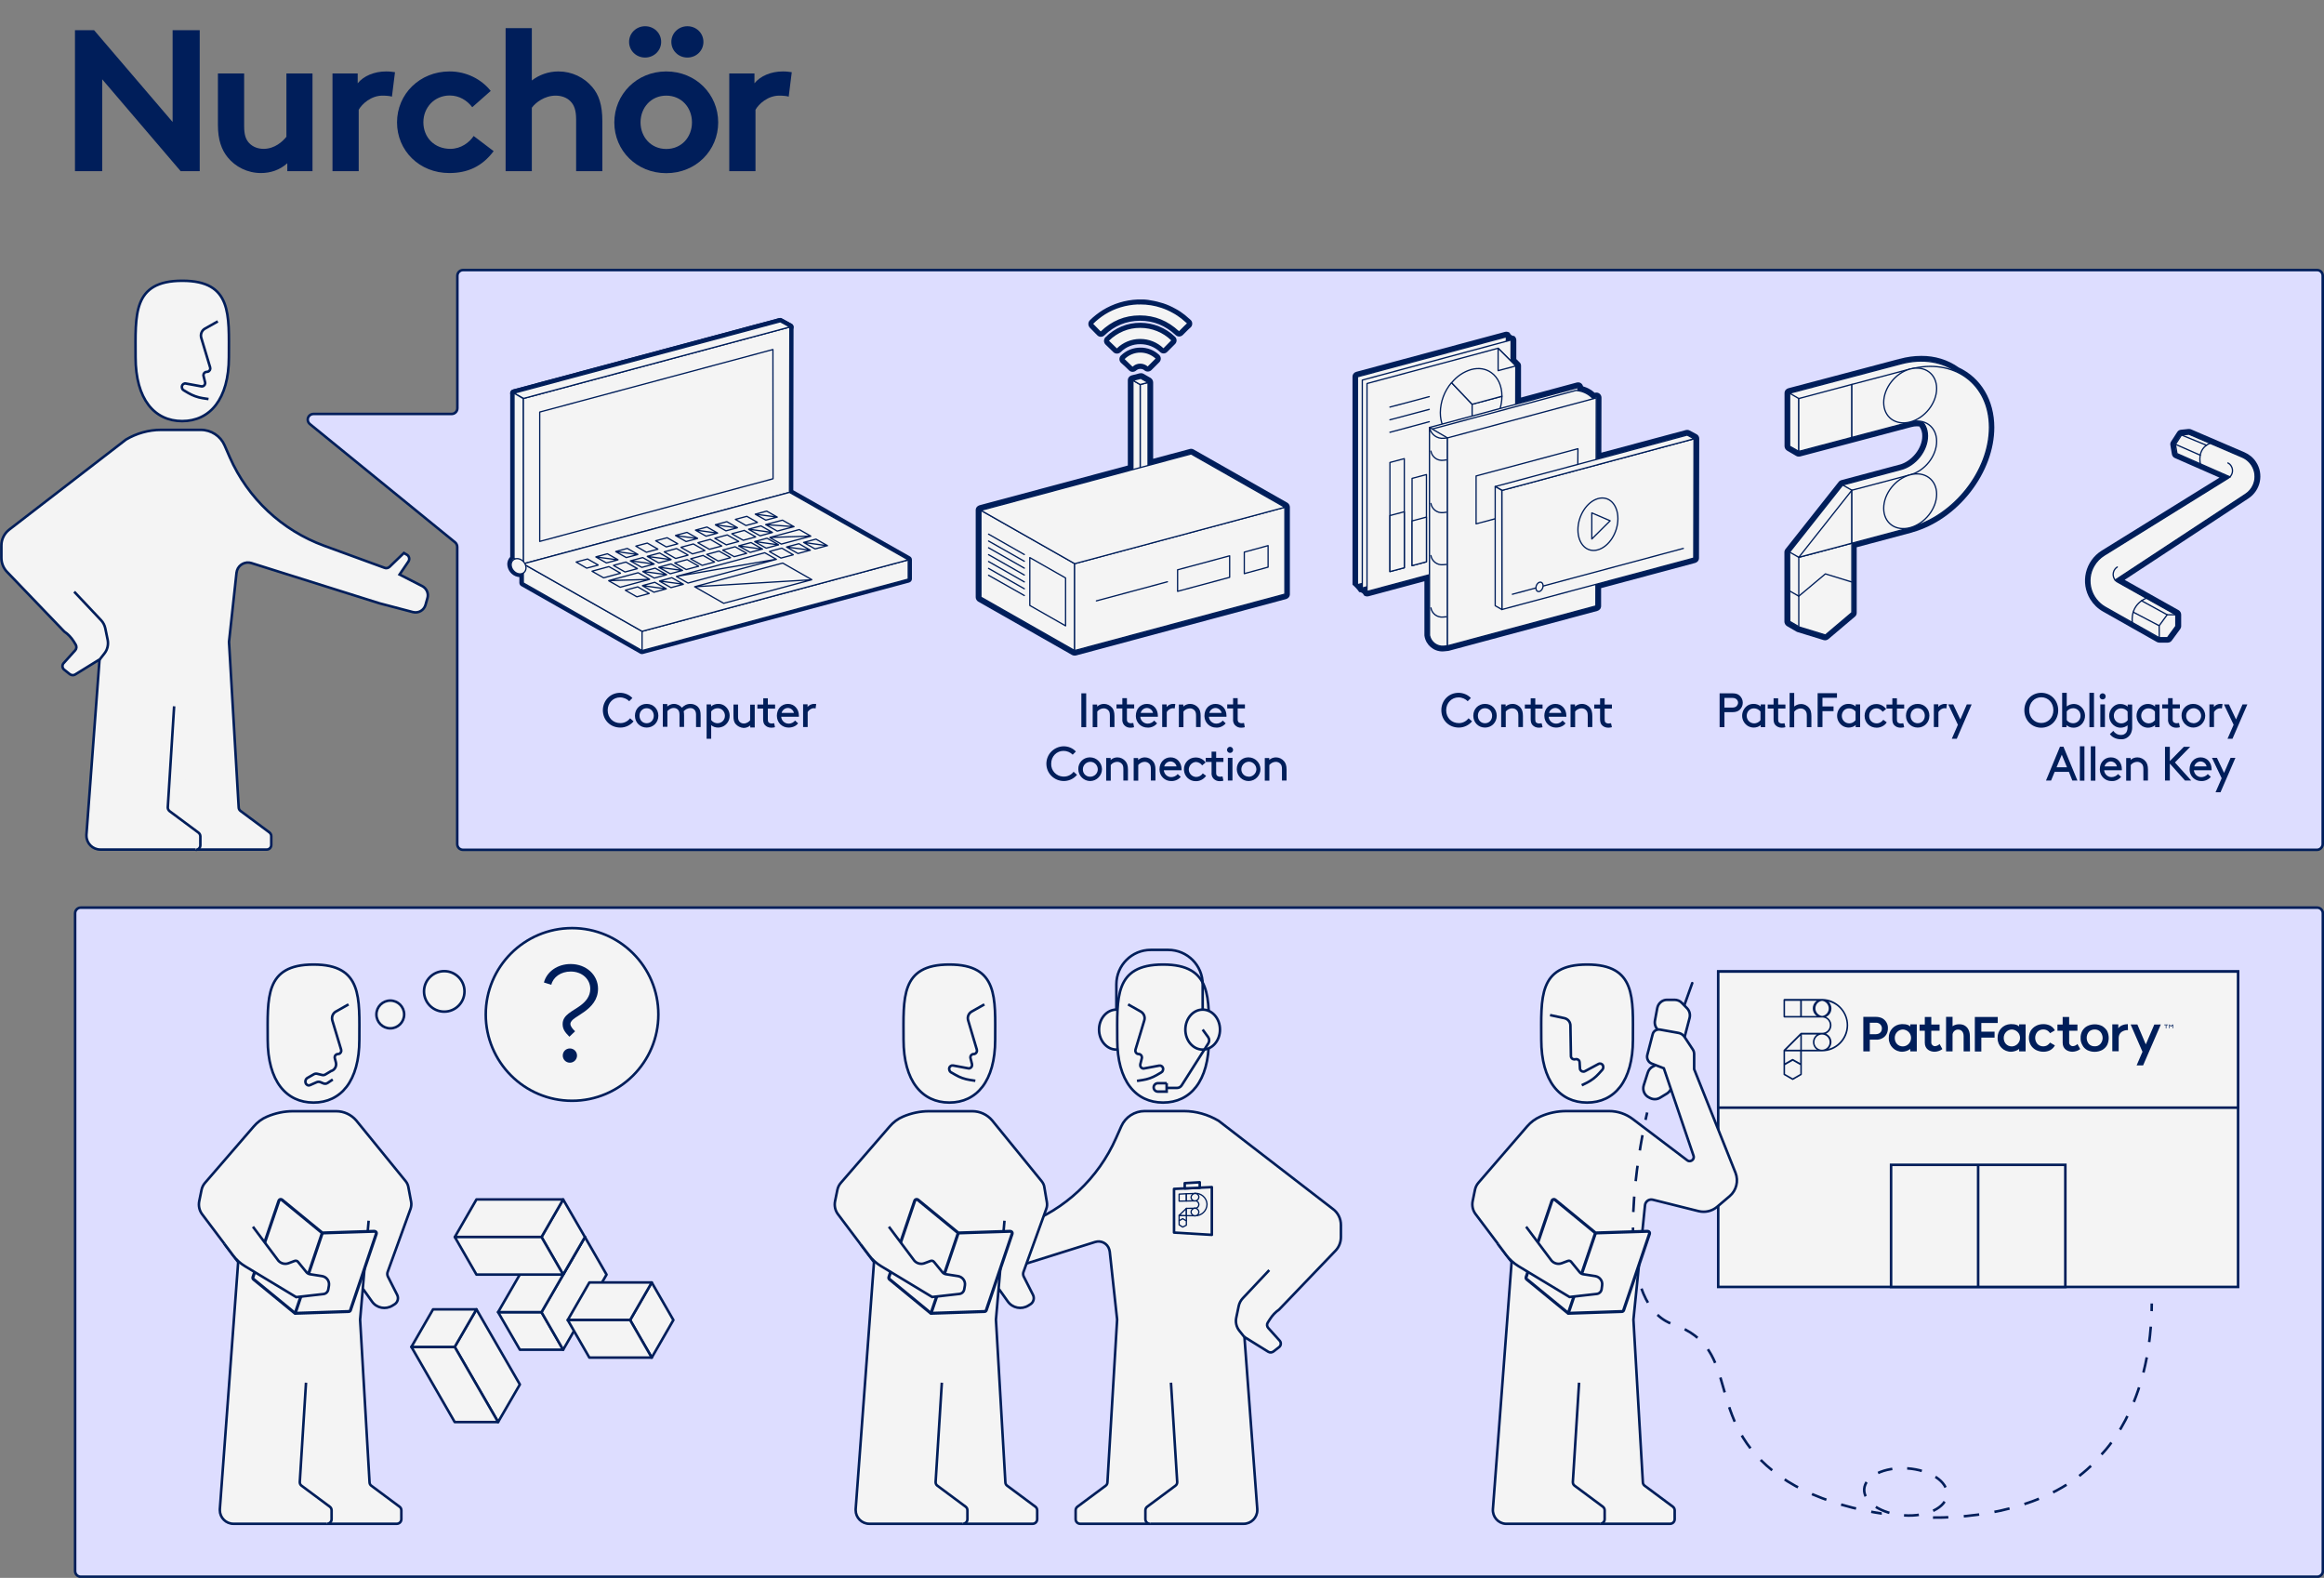 <?xml version="1.0" encoding="UTF-8"?> <!-- Generator: Adobe Illustrator 25.2.0, SVG Export Plug-In . SVG Version: 6.00 Build 0) --> <svg xmlns="http://www.w3.org/2000/svg" xmlns:xlink="http://www.w3.org/1999/xlink" version="1.1" id="Layer_1" x="0px" y="0px" viewBox="0 0 1825.7 1239.2" style="enable-background:new 0 0 1825.7 1239.2;" xml:space="preserve"><rect x="0" y="0" width="1825.7" height="1239.2" fill="#808080" stroke="none"/> <style type="text/css"> .st0{fill:#DDDDFF;stroke:#001E5A;stroke-width:2;stroke-linecap:round;stroke-linejoin:round;} .st1{enable-background:new ;} .st2{fill:#001E5A;} .st3{fill:#F4F4F4;} .st4{fill:#F4F4F4;stroke:#001E5A;stroke-linecap:round;stroke-linejoin:round;} .st5{fill:none;stroke:#001E5A;stroke-linecap:round;stroke-linejoin:round;} .st6{fill:#F4F4F4;stroke:#001E5A;stroke-width:2;stroke-miterlimit:10;} .st7{fill:#F4F4F4;stroke:#001E5A;stroke-width:2.41;stroke-miterlimit:10;} .st8{fill:none;stroke:#001E5A;stroke-width:2.41;stroke-miterlimit:10;} .st9{fill:#F4F4F4;stroke:#001E5A;stroke-width:2;stroke-linecap:round;stroke-linejoin:round;} .st10{fill:none;stroke:#001E5A;stroke-width:2;stroke-miterlimit:10;} .st11{fill:none;stroke:#001E5A;stroke-width:2;stroke-linecap:round;stroke-miterlimit:10;} .st12{fill:none;stroke:#001E5A;stroke-width:2;stroke-miterlimit:10;stroke-dasharray:12.17,12.17;} .st13{fill:#DDDDFF;} .st14{fill:none;stroke:#001E5A;stroke-width:2;stroke-miterlimit:10;stroke-dasharray:11.68,11.68;} .st15{fill:#F4F4F4;stroke:#001E5A;stroke-width:2;stroke-linejoin:round;} </style> <g id="Layer_2_1_"> <g id="Layer_2-2"> <path class="st0" d="M1820.2,667.4H363.7c-2.5,0-4.5-2-4.5-4.5l0,0V429.5c0-1.3-0.6-2.6-1.6-3.5l-114.2-93 c-1.9-1.6-2.2-4.4-0.6-6.3c0.8-1,2.1-1.6,3.5-1.6h108.5c2.5,0,4.5-2,4.5-4.5V216.6c0-2.5,2-4.5,4.5-4.5h1456.5 c2.5,0,4.4,2,4.4,4.5V663C1824.6,665.4,1822.6,667.4,1820.2,667.4z"></path> <g class="st1"> <path class="st2" d="M1354.7,559.3v11.8h-3.8v-26.6h10.1c2.6,0,4.3,0.6,5.5,1.7c1.6,1.4,2.6,3.4,2.6,5.7c0,2.3-1,4.3-2.6,5.7 c-1.3,1.1-3,1.7-5.5,1.7H1354.7z M1360.8,555.7c1.8,0,2.8-0.5,3.5-1.2c0.6-0.7,1.1-1.6,1.1-2.6c0-1-0.4-1.9-1.1-2.6 c-0.7-0.7-1.7-1.2-3.5-1.2h-6.1v7.6H1360.8z"></path> </g> <g class="st1"> <path class="st2" d="M1383.2,569.4c-1.4,1.3-3.4,2-5.5,2c-1.6,0-3.3-0.5-4.5-1.2c-2.7-1.6-4.6-4.6-4.6-8.1s1.9-6.6,4.6-8.2 c1.2-0.7,2.7-1.1,4.4-1.1c2,0,4,0.6,5.6,2v-1.6h3.5v17.9h-3.5V569.4z M1383,558.8c-1.1-1.4-2.9-2.5-5.1-2.5 c-3.5,0-5.7,2.8-5.7,5.9c0,3.2,2.5,5.9,5.9,5.9c1.8,0,3.7-0.9,4.9-2.5V558.8z"></path> <path class="st2" d="M1402.6,571.1c-0.7,0.2-1.8,0.4-2.8,0.4c-2.2,0-3.9-0.8-5.1-2.1c-1.1-1.2-1.4-2.8-1.4-4.7v-8.2h-4.6v-3.2 h4.6v-4.9h3.6v4.9h5.7v3.2h-5.7v8.4c0,1,0.1,1.7,0.5,2.3c0.5,0.6,1.5,1,2.5,1c0.5,0,1.4-0.1,2-0.2L1402.6,571.1z"></path> <path class="st2" d="M1409.6,554.8c1-0.8,2.8-1.9,5.2-1.9c2.6,0,5,1.2,6.5,3.2c1.1,1.4,1.7,3.3,1.7,6.3v8.7h-3.6v-8.9 c0-2.3-0.4-3.3-1.1-4.1c-0.8-1.1-2.2-1.7-3.7-1.7c-2.4,0-4.1,1.3-5.1,2.5v12.3h-3.6v-27h3.6V554.8z"></path> </g> <g class="st1"> <path class="st2" d="M1440.4,554.9v3.6h-8.7v12.5h-3.8v-26.6h15.2v3.6h-11.4v6.8H1440.4z"></path> </g> <g class="st1"> <path class="st2" d="M1457.8,569.4c-1.4,1.3-3.4,2-5.5,2c-1.6,0-3.3-0.5-4.5-1.2c-2.7-1.6-4.6-4.6-4.6-8.1s1.9-6.6,4.6-8.2 c1.2-0.7,2.7-1.1,4.4-1.1c2,0,4,0.6,5.6,2v-1.6h3.5v17.9h-3.5V569.4z M1457.7,558.8c-1.1-1.4-2.9-2.5-5.1-2.5 c-3.5,0-5.7,2.8-5.7,5.9c0,3.2,2.5,5.9,5.9,5.9c1.8,0,3.7-0.9,4.9-2.5V558.8z"></path> <path class="st2" d="M1482.2,567.3c-1.5,2.5-4.7,4.2-7.9,4.2c-5.5,0-9.5-4-9.5-9.3s4-9.3,9.3-9.3c3.1,0,5.9,1.6,7.6,3.9l-2.7,2.2 c-1-1.4-2.7-2.7-4.9-2.7c-3.2,0-5.7,2.5-5.7,5.9c0,3.5,2.5,5.9,5.9,5.9c2.4,0,4-1.3,5.2-2.8L1482.2,567.3z"></path> </g> <g class="st1"> <path class="st2" d="M1495.9,571.1c-0.7,0.2-1.8,0.4-2.8,0.4c-2.2,0-3.9-0.8-5.1-2.1c-1.1-1.2-1.4-2.8-1.4-4.7v-8.2h-4.6v-3.2 h4.6v-4.9h3.6v4.9h5.7v3.2h-5.7v8.4c0,1,0.1,1.7,0.5,2.3c0.5,0.6,1.5,1,2.5,1c0.5,0,1.4-0.1,2-0.2L1495.9,571.1z"></path> </g> <g class="st1"> <path class="st2" d="M1506.5,552.8c5.3,0,9.2,4,9.2,9.3s-4,9.3-9.2,9.3s-9.2-4-9.2-9.3S1501.2,552.8,1506.5,552.8z M1506.5,568 c3.3,0,5.6-2.6,5.6-5.9s-2.3-5.9-5.6-5.9s-5.6,2.6-5.6,5.9S1503.2,568,1506.5,568z"></path> </g> <g class="st1"> <path class="st2" d="M1529,556.4c-0.4-0.1-0.8-0.2-1.4-0.2c-1.9,0-3.8,1.3-4.8,3v11.8h-3.6v-17.9h3.5v2.1 c0.9-1.2,2.7-2.4,5.4-2.4c0.4,0,1,0,1.4,0.1L1529,556.4z"></path> </g> <g class="st1"> <path class="st2" d="M1533.3,580.2l4.8-11l-7.6-16h3.9l5.6,11.8l5.1-11.8h3.8l-11.7,27H1533.3z"></path> </g> <path class="st3" d="M1434,500.7c-0.2,0-0.4,0-0.6-0.1l-20.8-6.4c-0.1,0-0.3-0.1-0.4-0.2l-7.2-4.2c-0.6-0.4-1-1-1-1.7v-54.5 c0-0.5,0.1-0.9,0.4-1.2l41.6-52.7c0.3-0.3,0.6-0.6,1-0.7l45.8-12.2c10.6-2.8,19.3-13.8,19.3-24.3c0.1-3.4-1-6.8-3.2-9.5 c-1-0.2-2-0.3-3.1-0.3c-1.6,0-3.2,0.2-4.8,0.6l-87.5,23.2c-0.2,0-0.3,0.1-0.5,0.1c-0.4,0-0.7-0.1-1-0.3l-7.2-4.2 c-0.6-0.4-1-1-1-1.7v-41.6c0-0.9,0.6-1.7,1.5-1.9l87.5-23.1c5.3-1.4,10.8-2.2,16.4-2.2c10.2-0.2,20.3,2.9,28.7,8.7 c16.8,7.8,26.9,24.7,26.9,45.3c0,16.8-6.5,34.5-18.3,49.6s-27.4,26.1-44.3,30.8l-1.1,0.3l-44.3,11.8v53c0,0.6-0.3,1.1-0.7,1.5 l-20.8,17.6C1434.9,500.5,1434.5,500.7,1434,500.7z"></path> <path class="st2" d="M1509.3,283.5c9.9-0.2,19.6,2.8,27.7,8.5c15.7,7.2,25.9,22.9,25.9,43.6c0,33.9-27.3,68.9-61.2,78.5 c-0.3,0.1-0.7,0.2-1.1,0.3l0,0l-45.7,12.2l0,0v54.5l-20.9,17.6l-20.8-6.4l-7.2-4.2v-54.5l41.7-52.7l0,0l45.8-12.2l0,0 c11.5-3,20.8-14.8,20.8-26.3c0.1-4.2-1.4-8.2-4.1-11.3c-1.4-0.3-2.7-0.5-4.1-0.5c-1.8,0-3.6,0.2-5.3,0.7l0,0l-45.7,12.1 l-41.7,11.1l-7.2-4.2v-41.6l41.7-11l0,0l45.8-12.1l0,0C1498.6,284.3,1503.9,283.6,1509.3,283.5 M1509.3,279.5 c-5.7,0-11.4,0.8-16.8,2.3h-0.1h-0.1l0,0l-45.7,12.1l-41.7,11c-1.8,0.5-3,2-3,3.9v41.6c0,1.4,0.8,2.7,2,3.5l7.2,4.2 c0.6,0.4,1.3,0.5,2,0.5c0.3,0,0.7-0.1,1-0.1l41.7-11l45.7-12.1l0,0h0.1c1.4-0.4,2.8-0.6,4.2-0.6c0.7,0,1.3,0,2,0.1 c1.6,2.2,2.4,4.9,2.3,7.6c0,9.6-8.2,19.8-17.8,22.4l0,0h-0.1l-45.7,12.2c-0.8,0.2-1.6,0.7-2.1,1.4l-41.7,52.7 c-0.6,0.7-0.9,1.6-0.9,2.5v54.5c0,1.4,0.8,2.7,2,3.5l7.2,4.2c0.3,0.1,0.5,0.3,0.8,0.4l20.8,6.4c1.3,0.4,2.7,0.1,3.8-0.8l20.8-17.6 c0.9-0.7,1.4-1.8,1.4-3v-51.5l42.7-11.4h0.1c0.4-0.1,0.8-0.2,1.2-0.4c17.2-4.9,33.3-16.1,45.3-31.5s18.8-33.5,18.8-50.8 c0-21.3-10.4-38.9-27.9-47.1C1530.2,282.5,1519.9,279.4,1509.3,279.5L1509.3,279.5z"></path> <path class="st4" d="M1405.9,433.6l41.7-52.7l0,0l45.8-12.2l0,0c11.5-3,20.8-14.8,20.8-26.3s-9.3-18.3-20.8-15.2l0,0l-45.8,12.1 l0,0l-41.7,11.1v-41.6l41.7-11l0,0l45.8-12.1l0,0c34.3-9.1,62.3,11.5,62.3,45.7s-27.9,69.6-62.3,78.8l0,0l-45.7,12.2v54.5 l-34.5,15.3l-7.2-4.2L1405.9,433.6z"></path> <polygon class="st4" points="1405.9,350.4 1413.1,354.5 1413.1,313 1405.9,308.8 "></polygon> <polygon class="st4" points="1413.1,468.2 1413.1,437.7 1454.8,426.6 1454.8,457.1 "></polygon> <path class="st4" d="M1500.6,372.9c11.5-3,20.8-14.8,20.8-26.3s-9.3-18.3-20.8-15.2v-41.5c34.3-9.1,62.3,11.4,62.3,45.7 s-27.9,69.6-62.3,78.8"></path> <polygon class="st4" points="1413.1,354.5 1454.8,343.5 1454.8,301.9 1413.1,313 "></polygon> <polygon class="st4" points="1413.1,437.7 1454.8,426.6 1454.8,385 "></polygon> <polygon class="st4" points="1500.6,372.9 1454.8,385 1454.8,426.6 1500.6,414.4 "></polygon> <path class="st4" d="M1500.6,372.9c-11.5,3-20.8,14.8-20.8,26.3s9.3,18.3,20.8,15.2s20.8-14.9,20.8-26.3S1512,369.8,1500.6,372.9"></path> <polygon class="st4" points="1500.6,289.8 1454.8,301.9 1454.8,343.5 1500.6,331.4 "></polygon> <path class="st4" d="M1500.6,289.8c-11.5,3-20.8,14.8-20.8,26.3s9.3,18.3,20.8,15.3s20.8-14.8,20.8-26.3S1512,286.8,1500.6,289.8"></path> <polygon class="st4" points="1454.8,457.1 1454.8,481.1 1434,498.7 1413.1,492.3 1413.1,468.2 1434,450.7 "></polygon> <line class="st5" x1="1447.6" y1="380.9" x2="1454.8" y2="385"></line> <line class="st5" x1="1405.9" y1="433.6" x2="1413.1" y2="437.7"></line> <line class="st5" x1="1405.9" y1="464.1" x2="1413.1" y2="468.2"></line> <g class="st1"> <path class="st2" d="M487.1,544.1c3.8,0,7.4,1.6,9.7,4.1l-2.5,2.5c-1.6-1.7-4.3-3-7.2-3c-5.4,0-9.7,4.3-9.7,10.1 c0,6,4.3,10.1,10,10.1c3.6,0,6.2-2,7.6-3.8l2.7,2.4c-2.3,2.9-6.2,4.9-10.3,4.9c-7.9,0-13.8-5.8-13.8-13.7 C473.7,550.1,479.5,544.1,487.1,544.1z"></path> <path class="st2" d="M508,552.8c5.3,0,9.2,4,9.2,9.3s-4,9.3-9.2,9.3s-9.2-4-9.2-9.3S502.7,552.8,508,552.8z M508,568 c3.3,0,5.6-2.6,5.6-5.9s-2.3-5.9-5.6-5.9s-5.6,2.6-5.6,5.9S504.7,568,508,568z"></path> <path class="st2" d="M524.2,553.2v1.7c0.7-0.8,2.8-2.1,5.2-2.1c2.6,0,4.8,1.2,6.3,3c1.6-1.6,3.6-3,6.8-3c2.5,0,4.9,1.1,6.3,3 c1.1,1.4,1.6,3.1,1.6,6.1v9.1h-3.6v-9.7c0-1.8-0.4-2.8-1-3.6c-0.8-1-2-1.6-3.3-1.6c-2.6,0-4.3,1.3-5.4,2.5 c0.2,0.9,0.3,1.9,0.3,3.2v9.1h-3.6v-9.7c0-1.8-0.4-2.8-1-3.6c-0.8-1-2.1-1.6-3.5-1.6c-2.2,0-4,1.3-5,2.5v12.3h-3.6v-17.9H524.2z"></path> <path class="st2" d="M558.7,580.2h-3.6v-27h3.5v1.6c1.6-1.4,3.6-2,5.6-2c1.7,0,3.2,0.4,4.4,1.1c2.7,1.6,4.6,4.6,4.6,8.2 s-1.9,6.5-4.6,8.1c-1.2,0.7-2.9,1.2-4.5,1.2c-2.1,0-4-0.7-5.4-1.9V580.2z M558.7,565.5c1.2,1.6,3.1,2.5,4.9,2.5 c3.5,0,5.9-2.7,5.9-5.9c0-3.1-2.3-5.9-5.7-5.9c-2.2,0-4,1.1-5.1,2.5V565.5z"></path> <path class="st2" d="M577.8,568.5c-1.1-1.4-1.6-3.1-1.6-6.1v-9.1h3.6v9.7c0,1.8,0.4,2.8,1,3.6c0.8,1,2.1,1.6,3.5,1.6 c2.2,0,4-1.3,5-2.5v-12.3h3.6v17.9h-3.5v-1.6c-0.8,0.8-2.8,2-5.2,2C581.6,571.5,579.3,570.3,577.8,568.5z"></path> </g> <g class="st1"> <path class="st2" d="M608.8,571.1c-0.7,0.2-1.8,0.4-2.8,0.4c-2.2,0-3.9-0.8-5.1-2.1c-1.1-1.2-1.4-2.8-1.4-4.7v-8.2H595v-3.2h4.6 v-4.9h3.6v4.9h5.7v3.2h-5.7v8.4c0,1,0.1,1.7,0.5,2.3c0.5,0.6,1.5,1,2.5,1c0.5,0,1.4-0.1,2-0.2L608.8,571.1z"></path> </g> <g class="st1"> <path class="st2" d="M613.7,562.9c0.2,3,2.7,5.4,5.8,5.4c2.7,0,4.1-1.3,5.1-2.4l2.4,2.2c-1.3,1.7-3.9,3.3-7.5,3.3 c-5.2,0-9.2-4-9.2-9.3s3.6-9.3,8.7-9.3c5,0,8.6,4,8.6,9.3c0,0.2,0,0.4,0,0.8H613.7z M614,559.9h9.7c-0.5-2.3-2.6-3.9-4.7-3.9 C616.7,556,614.6,557.6,614,559.9z"></path> </g> <g class="st1"> <path class="st2" d="M640.7,556.4c-0.4-0.1-0.8-0.2-1.4-0.2c-1.9,0-3.8,1.3-4.8,3v11.8h-3.6v-17.9h3.5v2.1 c0.9-1.2,2.7-2.4,5.4-2.4c0.4,0,1,0,1.4,0.1L640.7,556.4z"></path> </g> <path class="st3" d="M411.3,314.4c-0.2,0-0.5-0.1-0.7-0.2l-7.5-4.1c-0.5-0.3-0.8-0.9-0.8-1.5c0.1-0.6,0.5-1.1,1.1-1.3l209.1-56.1 c0.1,0,0.3,0,0.4-0.1c0.3,0,0.5,0.1,0.7,0.2l7.5,4.1c0.7,0.4,1,1.3,0.6,2c-0.2,0.4-0.5,0.6-0.9,0.7l-209.1,56.1 C411.6,314.4,411.5,314.4,411.3,314.4z"></path> <path class="st2" d="M613,252.7l7.5,4.1l-209.2,56.1l-7.5-4.1L613,252.7 M613,249.7c-0.3,0-0.5,0-0.8,0.1L403,305.9 c-1.6,0.4-2.6,2.1-2.1,3.7c0.2,0.8,0.7,1.5,1.5,1.9l7.5,4.1c0.4,0.2,0.9,0.4,1.4,0.4c0.3,0,0.5,0,0.8-0.1l209.1-56.1 c1.6-0.4,2.5-2.1,2.1-3.7c-0.2-0.8-0.7-1.5-1.5-1.8l-7.5-4.1C613.9,249.8,613.4,249.7,613,249.7L613,249.7z"></path> <path class="st3" d="M504.4,512.4c-0.3,0-0.5-0.1-0.7-0.2l-93.3-53c-0.5-0.3-0.8-0.8-0.8-1.3v-6.1c-0.3,0-0.6,0.1-1,0.1 c-0.6,0-1.2-0.1-1.7-0.2c-4-1-6.8-4.6-6.8-8.8c0-1.8,0.8-3.6,2.3-4.8V308.8c0-0.7,0.5-1.3,1.1-1.5l209.1-56.1c0.1,0,0.3,0,0.4-0.1 c0.3,0,0.5,0.1,0.7,0.2l7.5,4.1c0.5,0.3,0.8,0.8,0.8,1.3l-0.2,129l92.5,52.6c0.5,0.3,0.8,0.8,0.8,1.3v15c0,0.7-0.5,1.3-1.1,1.5 l-209.1,56.2C504.6,512.4,504.5,512.4,504.4,512.4z"></path> <path class="st2" d="M613,252.7l7.5,4.1l-0.3,129.9l93.3,53v15l-209.1,56.2l-93.3-53v-8.2c-0.7,0.4-1.6,0.7-2.5,0.6 c-0.5,0-0.9-0.1-1.4-0.2c-3.3-0.9-5.6-3.8-5.7-7.3c0-1.8,1-3.4,2.6-4.2l-0.3-0.2V308.8L613,252.7 M613,249.7c-0.3,0-0.5,0-0.8,0.1 L403,305.9c-1.3,0.4-2.2,1.5-2.2,2.9v128.6c-1.4,1.4-2.2,3.4-2.3,5.4c0,4.8,3.3,9.1,8,10.2c0.5,0.1,1,0.2,1.5,0.2v4.5 c0,1.1,0.6,2.1,1.5,2.6l93.3,53c0.7,0.4,1.5,0.5,2.3,0.3l209.1-56.1c1.3-0.4,2.2-1.5,2.2-2.9v-15c0-1.1-0.6-2.1-1.5-2.6L623.2,385 l0.2-128.2c0-1.1-0.6-2.1-1.6-2.6l-7.5-4.1C614,249.9,613.5,249.8,613,249.7L613,249.7z"></path> <path class="st4" d="M411,313v129.8l209.2-56.1l0.3-129.9L411,313z"></path> <polygon class="st4" points="403.8,308.8 613,252.7 620.5,256.8 411.3,312.9 "></polygon> <polygon class="st4" points="411.1,442.8 411.1,457.8 504.4,510.9 504.4,495.8 "></polygon> <polygon class="st4" points="504.4,495.8 713.5,439.7 713.5,454.8 504.4,510.9 "></polygon> <polygon class="st4" points="403.8,308.8 403.8,438.6 411.1,442.8 411,313 "></polygon> <path class="st4" d="M411.1,442.8l93.3,53l209.1-56.1l-93.3-53L411.1,442.8z"></path> <ellipse transform="matrix(0.753 -0.658 0.658 0.753 -191.804 378.158)" class="st4" cx="407.4" cy="444.4" rx="5.3" ry="6.5"></ellipse> <path class="st4" d="M577.7,407.9l9-2.4l0,0l8.3,4.7c0,0,0,0,0,0.1c0,0,0,0,0,0l-9,2.4l0,0L577.7,407.9L577.7,407.9z M588.1,415.6 l9.7-2.6l0,0l9,5.1 M606.8,418.2l-9.7,2.6l0,0l-9-5.1c0,0,0,0,0-0.1c0,0,0,0,0,0L606.8,418.2z M562,412.1l9-2.4l0,0l8.3,4.7 M579.3,414.5l-9,2.4l0,0l-8.3-4.7L579.3,414.5z M584.6,416.5l9,5.1c0,0,0,0.1,0,0.1l-9.7,2.6l0,0l-9-5.1 M574.9,419.2l9.7-2.6 L574.9,419.2z M570.6,427.9l-9-5.1 M561.6,422.7l9.7-2.6l0,0l9,5.1 M580.2,425.3l-9.7,2.6L580.2,425.3z M577.5,429.4l9,5.1 M586.5,434.6l-9.7,2.6l0,0l-9-5.1 M567.8,432l9.7-2.6L567.8,432z M546.4,416.3l9-2.4l0,0l8.3,4.7 M563.7,418.7l-9,2.4l0,0 l-8.3-4.7c0,0-0.1-0.1,0-0.1L563.7,418.7z M567,428.8l-9.7,2.6l0,0l-9-5.1c0,0,0-0.1,0-0.1l9.7-2.6l0,0L567,428.8L567,428.8z M544,435l-9-5.1c0,0,0,0,0-0.1c0,0,0,0,0,0l9.7-2.6l0,0l9,5.1 M553.7,432.4L544,435L553.7,432.4z M552.3,436.2l9,5.1 M561.3,441.4l-9.7,2.6l0,0l-9-5.1 M542.7,438.8l9.7-2.6c0,0,0,0,0,0L542.7,438.8z M555.2,435.4l9.7-2.6l0,0l9,5.1c0,0,0,0,0,0.1 c0,0,0,0,0,0l-9.7,2.6l0,0L555.2,435.4L555.2,435.4z M530.7,420.5l9-2.4l0,0l8.3,4.7 M548,422.9l-9,2.4l0,0l-8.3-4.7L548,422.9z M515.1,424.7l9-2.4l0,0l8.3,4.7c0,0,0,0,0,0.1c0,0,0,0,0,0l-9,2.4l0,0L515.1,424.7L515.1,424.7z M521.8,433.4l9.7-2.6l0,0l9,5.1 c0,0,0,0.1,0,0.1l-9.7,2.6l0,0L521.8,433.4L521.8,433.4z M539.8,439.5l9,5.1 M548.8,444.7l-9.7,2.6l0,0l-9-5.1 M530.1,442.1 l9.7-2.6L530.1,442.1z M499.5,428.9l9-2.4l0,0l8.3,4.7c0,0,0,0,0,0.1c0,0,0,0,0,0l-9,2.4l0,0L499.5,428.9L499.5,428.9z M508.5,436.9l9.7-2.6l0,0l9,5.1 M527.2,439.5l-9.7,2.6l0,0l-9-5.1L527.2,439.5z M483.8,433.1l9-2.4l0,0l8.3,4.7 M501,435.5 l-9,2.4l0,0l-8.3-4.7c0,0,0,0,0.1-0.1L501,435.5z M495.2,440.5l9.7-2.6l0,0l9,5.1 M513.9,443l-9.7,2.6l0,0l-9-5.1c0,0,0,0,0.1-0.1 L513.9,443z M468.2,437.3l9-2.4l0,0l8.3,4.7 M485.4,439.7l-9,2.4l0,0l-8.3-4.7L485.4,439.7z M491.7,441.4l9,5.1 M500.7,446.6 l-9.7,2.6l0,0l-9-5.1c0,0,0,0,0-0.1c0,0,0,0,0,0l9.7-2.6L500.7,446.6z M452.6,441.4l9-2.4l0,0l8.3,4.7c0,0,0,0,0,0.1c0,0,0,0,0,0 l-9,2.4l0,0L452.6,441.4L452.6,441.4z M478.4,445l9,5.1 M487.4,450.2l-13.2,3.6l0,0l-9-5.1 M465.1,448.6l13.2-3.6L465.1,448.6z M510,466.1l-9.7,2.6l0,0l-9-5.1c0,0,0-0.1,0-0.1l9.7-2.6l0,0L510,466.1L510,466.1z M523.4,462.5l-9.7,2.6l0,0l-9-5.1 M504.7,459.9l9.7-2.6l0,0l9,5.1c0,0,0.1,0.1,0,0.1L504.7,459.9z M510.3,455l-23.1,6.2l0,0l-9-5.1 M478.2,456l23.1-6.2l0,0l9,5.1 c0,0,0,0.1,0,0.1L478.2,456z M536.8,458.9l-9.7,2.6l0,0l-9-5.1 M518.1,456.3l9.7-2.6l0,0l9,5.1L518.1,456.3z M523.6,451.4L514,454 l0,0l-9-5.1 M505,448.8l9.7-2.6l0,0l9,5.1L505,448.8z M517.5,445.5l9.7-2.6l0,0l9,5.1 M536.2,448l-9.7,2.6l0,0l-9-5.1L536.2,448z M609.9,439.3l-69.4,18.6l0,0l-9-5.1 M531.4,452.7l69.4-18.6l0,0l9,5.1L531.4,452.7z M599,431.2l-9.7,2.6l0,0l-9-5.1 M580.3,428.7 l9.7-2.6l0,0l9,5.1c0,0,0,0,0,0.1c0,0,0,0,0,0L580.3,428.7z M623.2,435.7l-9.7,2.6l0,0l-9-5.1c0,0,0-0.1,0-0.1l9.7-2.6l0,0 L623.2,435.7L623.2,435.7z M611.6,427.9l-9.7,2.6l0,0l-9-5.1 M592.9,425.3l9.7-2.6l0,0l9,5.1c0,0,0.1,0.1,0,0.1L592.9,425.3z M636.6,432.1l-9.7,2.6l0,0l-9-5.1 M617.9,429.6l9.7-2.6l0,0l9,5.1L617.9,429.6z M650,428.5l-9.7,2.6l0,0l-9-5.1 M631.3,426 l9.7-2.6l0,0l9,5.1c0,0,0,0.1,0,0.1L631.3,426z M636.9,421.1l-23.1,6.2l0,0l-9-5.1 M604.8,422.1l23.1-6.2l0,0l9,5.1L604.8,422.1z M623.8,413.6l-13.2,3.5l0,0l-9-5.1 M601.5,412l13.2-3.5l0,0l9,5.1L601.5,412z M610.6,406.1l-9,2.4l0,0l-8.3-4.7 M593.3,403.8 l9-2.4l0,0l8.3,4.7L593.3,403.8z M637.7,455.3l-69.2,18.5l0,0l-22.8-13 M545.7,460.8l69.2-18.6l0,0l22.8,13c0,0,0,0.1,0,0.1 L545.7,460.8z"></path> <polygon class="st4" points="607.3,376 424,425.2 424,323.6 607.2,274.5 "></polygon> <path class="st2" d="M849.5,544.5h3.8v26.6h-3.8V544.5z"></path> <path class="st2" d="M861.9,554.9c1.5-1.4,3.4-2.1,5.4-2.1c2.5,0,4.9,1.2,6.5,3.2c1.1,1.4,1.7,3.3,1.7,6.3v8.7h-3.6v-8.9 c0-2.3-0.4-3.3-1.1-4.1c-0.9-1.1-2.3-1.7-3.7-1.7c-2,0-3.9,1-5.1,2.5v12.3h-3.6v-17.8h3.5V554.9z"></path> <path class="st2" d="M890.9,571.1c-0.9,0.3-1.9,0.4-2.8,0.4c-1.9,0.1-3.8-0.7-5-2.1c-1.1-1.3-1.6-3-1.4-4.8v-8.2h-4.6v-3.2h4.6 v-4.9h3.6v4.9h5.7v3.2h-5.7v8.3c-0.1,0.8,0.1,1.6,0.5,2.3c0.7,0.6,1.6,1,2.5,1c0.7,0,1.3-0.1,2-0.2L890.9,571.1z"></path> <path class="st2" d="M895.8,562.9c0.2,3,2.7,5.4,5.8,5.4c2,0,3.9-0.9,5.1-2.4l2.3,2.2c-1.9,2.2-4.6,3.5-7.5,3.3 c-5,0.1-9.1-3.9-9.2-8.9c0-0.1,0-0.3,0-0.4c0-5.3,3.6-9.3,8.7-9.3s8.6,4,8.6,9.3c0,0.2,0,0.4,0,0.8L895.8,562.9z M896.1,559.9h9.7 c-0.5-2.2-2.4-3.8-4.7-3.9C898.7,556,896.7,557.6,896.1,559.9L896.1,559.9z"></path> <path class="st2" d="M922.8,556.4c-0.5-0.1-0.9-0.2-1.4-0.2c-2,0.1-3.8,1.3-4.8,3v11.8H913v-17.8h3.5v2c1.3-1.6,3.3-2.5,5.4-2.4 c0.5,0,0.9,0,1.4,0.1L922.8,556.4z"></path> <path class="st2" d="M929.6,554.9c1.5-1.4,3.4-2.1,5.4-2.1c2.5,0,4.9,1.2,6.5,3.2c1.1,1.4,1.7,3.3,1.7,6.3v8.7h-3.6v-8.9 c0-2.3-0.4-3.3-1.1-4.1c-0.9-1.1-2.3-1.7-3.7-1.7c-2,0-3.9,1-5.1,2.5v12.3h-3.6v-17.8h3.5V554.9z"></path> <path class="st2" d="M949.7,562.9c0.2,3,2.7,5.4,5.8,5.4c2,0,3.9-0.9,5.1-2.4l2.3,2.2c-1.9,2.2-4.6,3.5-7.5,3.3 c-5,0.1-9.1-3.9-9.2-8.9c0-0.1,0-0.3,0-0.4c0-5.3,3.6-9.3,8.7-9.3s8.6,4,8.6,9.3c0,0.2,0,0.4,0,0.8L949.7,562.9z M950,559.9h9.7 c-0.5-2.2-2.5-3.8-4.7-3.9C952.6,556,950.6,557.6,950,559.9L950,559.9z"></path> <path class="st2" d="M977.9,571.1c-0.9,0.3-1.9,0.4-2.8,0.4c-1.9,0.1-3.7-0.7-5-2.1c-1.1-1.3-1.6-3-1.4-4.8v-8.2h-4.6v-3.2h4.6 v-4.9h3.6v4.9h5.7v3.2h-5.7v8.3c-0.1,0.8,0.1,1.6,0.5,2.3c0.7,0.6,1.6,1,2.5,1c0.7,0,1.3-0.1,2-0.2L977.9,571.1z"></path> <path class="st2" d="M835.5,586.1c3.7,0,7.2,1.4,9.7,4.1l-2.5,2.5c-1.9-1.9-4.5-3-7.2-3c-5.4,0-9.7,4.3-9.7,10.1 c-0.2,5.3,3.9,9.8,9.3,10.1c0.2,0,0.5,0,0.7,0c3,0,5.8-1.4,7.6-3.8l2.7,2.4c-4.8,5.8-13.4,6.5-19.2,1.7 c-5.8-4.8-6.5-13.4-1.7-19.2C827.8,588,831.5,586.2,835.5,586.1L835.5,586.1z"></path> <path class="st2" d="M856.3,594.8c5.1,0,9.3,4.1,9.4,9.2c0,5.1-4.1,9.3-9.2,9.4c-5.1,0-9.3-4.1-9.4-9.2c0,0,0-0.1,0-0.1 c-0.2-5,3.7-9.1,8.7-9.3C856,594.8,856.1,594.8,856.3,594.8z M856.3,610c3.2,0.1,6-2.4,6.1-5.6c0.1-3.2-2.4-6-5.6-6.1 c-3.2-0.1-6,2.4-6.1,5.6c0,0.1,0,0.2,0,0.3c-0.1,3.1,2.3,5.7,5.4,5.8C856.2,610,856.3,610,856.3,610L856.3,610z"></path> <path class="st2" d="M872.5,596.9c1.4-1.4,3.4-2.1,5.3-2.1c2.5,0,4.9,1.2,6.5,3.2c1.1,1.4,1.8,3.3,1.8,6.3v8.7h-3.6v-8.9 c0-2.3-0.4-3.3-1.1-4.1c-0.9-1.1-2.3-1.7-3.7-1.7c-2,0-3.9,1-5.1,2.5v12.3H869v-17.8h3.5L872.5,596.9z"></path> <path class="st2" d="M894.1,596.9c1.4-1.4,3.4-2.1,5.3-2.1c2.5,0,4.9,1.2,6.5,3.2c1.1,1.4,1.8,3.3,1.8,6.3v8.7h-3.6v-8.9 c0-2.3-0.4-3.3-1.1-4.1c-0.9-1.1-2.3-1.7-3.7-1.7c-2,0-3.9,1-5.1,2.5v12.3h-3.6v-17.8h3.5L894.1,596.9z"></path> <path class="st2" d="M914.3,604.9c0.2,3,2.7,5.4,5.8,5.4c2,0,3.9-0.9,5.1-2.4l2.4,2.2c-1.9,2.2-4.6,3.4-7.5,3.3 c-5,0.1-9.1-3.9-9.2-8.9c0-0.1,0-0.3,0-0.4c0-5.3,3.7-9.3,8.7-9.3s8.6,4,8.6,9.3c0,0.3,0,0.5,0,0.8L914.3,604.9z M914.6,601.9h9.7 c-0.5-2.2-2.4-3.8-4.7-3.9C917.2,598,915.2,599.6,914.6,601.9L914.6,601.9z"></path> <path class="st2" d="M947.5,609.3c-1.8,2.6-4.8,4.2-7.9,4.2c-5.1,0.2-9.3-3.8-9.5-8.8c0-0.2,0-0.3,0-0.5c-0.1-5,3.8-9.2,8.9-9.3 c0.2,0,0.3,0,0.5,0c3,0,5.8,1.4,7.6,3.9l-2.7,2.3c-1.1-1.6-3-2.6-4.9-2.7c-3.2,0.2-5.7,3-5.6,6.2c0.2,3.1,2.7,5.5,5.8,5.6 c2.1,0,4-1.1,5.2-2.8L947.5,609.3z"></path> <path class="st2" d="M961.1,613.1c-0.9,0.3-1.9,0.4-2.8,0.4c-1.9,0.1-3.8-0.7-5.1-2.1c-1.1-1.3-1.6-3-1.4-4.8v-8.2h-4.6v-3.2h4.6 v-4.9h3.6v4.9h5.7v3.2h-5.7v8.3c-0.1,0.8,0.1,1.6,0.5,2.3c0.7,0.6,1.6,1,2.5,1c0.7,0,1.3-0.1,2-0.2L961.1,613.1z"></path> <path class="st2" d="M966.3,586.5c1.3,0,2.4,1.1,2.4,2.4c0,0,0,0,0,0c0,1.3-1,2.4-2.3,2.4c0,0,0,0-0.1,0c-1.3,0-2.3-1-2.4-2.3 c0,0,0,0,0-0.1C964,587.6,965,586.5,966.3,586.5C966.3,586.5,966.3,586.5,966.3,586.5z M964.6,595.2h3.6v17.8h-3.6V595.2z"></path> <path class="st2" d="M980.8,594.8c5.1,0,9.3,4.1,9.4,9.2c0,5.1-4.1,9.3-9.2,9.4s-9.3-4.1-9.4-9.2c0,0,0-0.1,0-0.1 c-0.1-5,3.8-9.2,8.8-9.3C980.5,594.8,980.7,594.8,980.8,594.8z M980.8,610c3.2,0.1,6-2.4,6.2-5.6c0.1-3.2-2.4-6-5.6-6.2 c-3.2-0.1-6,2.4-6.2,5.6c0,0.1,0,0.2,0,0.3c-0.1,3.1,2.3,5.7,5.4,5.8C980.7,610,980.7,610,980.8,610L980.8,610z"></path> <path class="st2" d="M997,596.9c1.5-1.4,3.4-2.1,5.4-2.1c2.5,0,4.9,1.2,6.5,3.2c1.1,1.4,1.8,3.3,1.8,6.3v8.7h-3.6v-8.9 c0-2.3-0.4-3.3-1.1-4.1c-0.9-1.1-2.3-1.7-3.7-1.7c-2,0-3.9,1-5.1,2.5v12.3h-3.6v-17.8h3.5V596.9z"></path> <path class="st3" d="M844.2,512.9c-0.4,0-0.7-0.1-1-0.3l-73.7-41.9c-0.6-0.4-1-1-1-1.7v-68.2c0-0.9,0.6-1.7,1.5-1.9l118-31.6 v-68.5c0-0.9,0.6-1.7,1.5-1.9l6.2-1.6c0.2,0,0.3-0.1,0.5-0.1c0.4,0,0.7,0.1,1,0.3l5.7,3.3c0.6,0.4,1,1,1,1.7v62.6l31.3-8.4 c0.2,0,0.3-0.1,0.5-0.1c0.4,0,0.7,0.1,1,0.3l73.7,41.9c0.6,0.4,1,1,1,1.7v68.2c0,0.9-0.6,1.7-1.5,1.9l-165.2,44.3 C844.6,512.8,844.4,512.9,844.2,512.9z"></path> <path class="st2" d="M896.2,297.1l5.7,3.3v65.2l33.8-9.1l73.7,41.9v68.2l-165.1,44.3L770.6,469v-68.2l119.5-32v-70L896.2,297.1 M896.2,293.1c-0.3,0-0.7,0.1-1,0.1l-6.2,1.6c-1.8,0.5-3,2-3,3.9v66.9l-116.5,31.2c-1.8,0.5-3,2-3,3.9V469c0,1.4,0.8,2.8,2,3.5 l73.7,41.9c0.6,0.3,1.3,0.5,2,0.5c0.3,0,0.7,0,1-0.1l165.1-44.3c1.8-0.5,3-2,3-3.9v-68.3c0-1.4-0.8-2.8-2-3.5L937.7,353 c-0.9-0.5-2-0.7-3-0.4l-28.8,7.7v-60c0-1.4-0.8-2.7-2-3.5l-5.7-3.3C897.6,293.2,896.9,293,896.2,293.1L896.2,293.1z"></path> <polygon class="st4" points="895.7,302 901.9,300.4 901.9,402.9 895.7,404.5 "></polygon> <polygon class="st4" points="890,298.7 890,401.2 895.7,404.5 895.7,302 "></polygon> <polygon class="st4" points="895.7,302 890,298.7 896.2,297.1 901.9,300.4 "></polygon> <polygon class="st4" points="770.6,400.8 770.6,469 844.2,510.9 844.2,442.6 "></polygon> <polygon class="st4" points="844.2,442.6 1009.4,398.3 1009.4,466.6 844.2,510.9 "></polygon> <path class="st4" d="M770.6,400.8l73.7,41.9l165.1-44.3l-73.7-41.9L770.6,400.8z"></path> <line class="st5" x1="861.3" y1="471.9" x2="917.1" y2="456.9"></line> <polygon class="st4" points="925.1,447.5 966,436.5 966,453.4 925.1,464.4 "></polygon> <polygon class="st4" points="977.5,433.6 996.2,428.5 996.2,445.4 977.5,450.5 "></polygon> <polygon class="st4" points="809,437.9 809,475.5 837.1,491.5 837.1,453.9 "></polygon> <line class="st5" x1="804.7" y1="435.5" x2="776.6" y2="419.5"></line> <line class="st5" x1="804.7" y1="467.7" x2="776.6" y2="451.8"></line> <line class="st5" x1="804.7" y1="462.4" x2="776.6" y2="446.4"></line> <line class="st5" x1="804.7" y1="457" x2="776.6" y2="441"></line> <line class="st5" x1="804.7" y1="451.6" x2="776.6" y2="435.6"></line> <line class="st5" x1="804.7" y1="446.2" x2="776.6" y2="430.2"></line> <line class="st5" x1="804.7" y1="440.8" x2="776.6" y2="424.9"></line> <g id="YQ8LC1"> <path class="st3" d="M864.8,262.3c-0.5,0-1.1-0.2-1.4-0.6l-5.6-5.7c-0.5-0.4-0.9-1-0.8-1.6c0-0.6,0.2-1.1,0.6-1.5 c2.9-2.9,6.2-5.5,9.7-7.6c4.6-2.8,9.6-4.9,14.8-6.3c3.9-1,7.8-1.6,11.8-1.8c0.7,0,1.4,0,2,0c5.9,0,11.7,1,17.3,2.8 c3.2,1.1,6.2,2.4,9.1,4c2.6,1.4,5,3,7.3,4.9c1,0.8,2,1.7,3,2.5c0.4,0.4,0.8,0.8,1.3,1.1c0.4,0.4,0.7,0.9,0.7,1.5 c0,0.6-0.2,1.1-0.6,1.5l-0.6,0.6c-0.5,0.5-1,0.9-1.4,1.4l-2.9,3l-1.2,1.2c-0.8,0.8-2,0.8-2.8,0c-8.4-7.9-18.3-11.9-29.3-11.9 c-11-0.1-21.6,4.3-29.4,12C865.9,262.1,865.4,262.3,864.8,262.3z"></path> <path class="st2" d="M895.8,239.1c5.7,0,11.3,0.9,16.6,2.7c3,1,6,2.3,8.8,3.9c2.5,1.3,4.8,2.9,7,4.6c1.4,1.2,2.8,2.4,4.2,3.6v0.1 c-0.7,0.7-1.4,1.3-2.1,2l-4.1,4.1c-8.7-8.1-18.9-12.4-30.7-12.4h-0.1c-11.9,0-22,4.3-30.7,12.6c-0.5-0.5-1-1-1.5-1.5 c-1.4-1.5-2.9-2.9-4.3-4.4c0,0,0,0-0.1,0v-0.1c2.8-2.8,6-5.3,9.3-7.4c7.7-4.8,16.5-7.4,25.6-7.8 C894.5,239.2,895.2,239.2,895.8,239.1 M895.8,235.2c-0.7,0-1.4,0-2.1,0c-9.7,0.4-19.2,3.3-27.5,8.4c-3.6,2.3-7,4.9-10,7.9 c-0.8,0.8-1.2,1.8-1.2,2.9v0.1c0,1.2,0.6,2.4,1.5,3.2c1.3,1.4,2.7,2.7,4,4.1l1,1l0.5,0.5c1.5,1.6,4,1.6,5.6,0.1 c8-7.7,17.2-11.4,27.9-11.5h0.1c10.7,0,19.8,3.7,28,11.3c1.6,1.5,4,1.4,5.6-0.1l1.2-1.2l2.9-2.9l1.4-1.3l0.7-0.6 c0.8-0.8,1.2-1.8,1.2-2.9v-0.1c0-1.2-0.5-2.2-1.4-3l-1.3-1.1c-1-0.9-2-1.7-3-2.6c-2.4-1.9-4.9-3.6-7.6-5c-3-1.7-6.2-3.1-9.5-4.2 c-3.2-1-6.4-1.8-9.7-2.3C901.3,235.3,898.6,235.1,895.8,235.2L895.8,235.2z"></path> <path class="st3" d="M877.4,275.6c-0.5,0-1-0.2-1.4-0.6l-6.2-6c-0.4-0.4-0.6-0.9-0.6-1.4c0-0.5,0.2-1,0.6-1.4 c14.3-14.2,37.3-14.4,51.8-0.4c0.4,0.4,0.6,0.9,0.6,1.4c0,0.5-0.2,1.1-0.6,1.4l-6.2,6.2c-0.4,0.4-0.9,0.6-1.4,0.6 c-0.5,0-1-0.2-1.3-0.5c-4.5-4.3-10.6-6.8-16.8-6.7h-0.2c-6.3,0-12.4,2.5-16.9,6.9C878.4,275.4,877.9,275.6,877.4,275.6z"></path> <path class="st2" d="M895.8,257.5c9.1,0,17.8,3.5,24.3,9.8l-6.1,6.2c-4.9-4.7-11.4-7.3-18.2-7.3h-0.2c-6.8,0-13.4,2.7-18.2,7.4 l-6.2-6C877.8,261.1,886.6,257.4,895.8,257.5 M895.9,253.5L895.9,253.5L895.9,253.5c-10.3-0.1-20.2,4-27.5,11.4 c-1.5,1.6-1.5,4.1,0.1,5.7c0,0,0,0,0,0l2.9,2.8l3.3,3.2c0.7,0.7,1.7,1.1,2.8,1.1c1,0,2-0.4,2.8-1.1c4.1-4.1,9.7-6.4,15.5-6.3h0.1 c5.8,0,11.3,2.2,15.5,6.2c1.6,1.5,4,1.4,5.5-0.1l6.2-6.2c1.6-1.6,1.6-4.1,0-5.7c0,0,0,0,0,0C915.7,257.4,906,253.5,895.9,253.5 L895.9,253.5z"></path> <path class="st3" d="M889.7,290c-0.5,0-1-0.2-1.4-0.6l-6.3-6.1c-0.4-0.4-0.6-0.9-0.6-1.4c0-0.5,0.2-1.1,0.6-1.4 c7.5-7.4,19.5-7.5,27.1-0.4c0.4,0.4,0.6,0.9,0.6,1.4c0,0.5-0.2,1.1-0.6,1.5l-6.2,6.2c-0.4,0.4-0.9,0.6-1.4,0.6 c-0.5,0-0.9-0.2-1.3-0.5c-1.3-1.1-2.9-1.7-4.5-1.7h-0.1c-1.7,0-3.3,0.7-4.6,1.8C890.7,289.8,890.2,290,889.7,290z"></path> <path class="st2" d="M895.8,276.9c4.5,0,8.7,1.7,12,4.7l-6.2,6.2c-1.6-1.4-3.7-2.2-5.8-2.2h-0.2c-2.2,0-4.3,0.9-5.9,2.4l-6.2-6 C886.7,278.8,891.2,276.9,895.8,276.9 M895.8,273L895.8,273c-5.7,0-11.1,2.2-15.2,6.2c-1.6,1.6-1.6,4.1,0,5.7c0,0,0,0,0,0 l3.4,3.1l3,2.9c1.5,1.5,3.9,1.5,5.5,0.1c0.9-0.8,2.1-1.3,3.3-1.3h0.1c1.2,0,2.4,0.4,3.2,1.2c1.6,1.3,3.9,1.2,5.4-0.2l3.1-3.1 l3.1-3.1c0.8-0.8,1.2-1.8,1.2-2.9c0-1.1-0.5-2.1-1.3-2.9C906.6,275,901.4,272.9,895.8,273L895.8,273z"></path> </g> <g class="st1"> <path class="st2" d="M1145.8,544.1c3.8,0,7.4,1.6,9.7,4.1l-2.5,2.5c-1.6-1.7-4.3-3-7.2-3c-5.4,0-9.7,4.3-9.7,10.1 c0,6,4.3,10.1,10,10.1c3.6,0,6.2-2,7.6-3.8l2.7,2.4c-2.3,2.9-6.2,4.9-10.3,4.9c-7.9,0-13.8-5.8-13.8-13.7 C1132.3,550.1,1138.1,544.1,1145.8,544.1z"></path> <path class="st2" d="M1166.6,552.8c5.3,0,9.2,4,9.2,9.3s-4,9.3-9.2,9.3s-9.2-4-9.2-9.3S1161.3,552.8,1166.6,552.8z M1166.6,568 c3.3,0,5.6-2.6,5.6-5.9s-2.3-5.9-5.6-5.9s-5.6,2.6-5.6,5.9S1163.3,568,1166.6,568z"></path> </g> <g class="st1"> <path class="st2" d="M1182.8,554.9c0.9-0.9,2.8-2.1,5.4-2.1c2.6,0,5,1.2,6.5,3.2c1.1,1.4,1.7,3.3,1.7,6.3v8.7h-3.6v-8.9 c0-2.3-0.4-3.3-1.1-4.1c-0.8-1.1-2.2-1.7-3.7-1.7c-2.4,0-4.1,1.3-5.1,2.5v12.3h-3.6v-17.9h3.5V554.9z"></path> </g> <g class="st1"> <path class="st2" d="M1211.8,571.1c-0.7,0.2-1.8,0.4-2.8,0.4c-2.2,0-3.9-0.8-5.1-2.1c-1.1-1.2-1.4-2.8-1.4-4.7v-8.2h-4.6v-3.2 h4.6v-4.9h3.6v4.9h5.7v3.2h-5.7v8.4c0,1,0.1,1.7,0.5,2.3c0.5,0.6,1.5,1,2.5,1c0.5,0,1.4-0.1,2-0.2L1211.8,571.1z"></path> </g> <g class="st1"> <path class="st2" d="M1216.6,562.9c0.2,3,2.7,5.4,5.8,5.4c2.7,0,4.1-1.3,5.1-2.4l2.4,2.2c-1.3,1.7-3.9,3.3-7.5,3.3 c-5.2,0-9.2-4-9.2-9.3s3.6-9.3,8.7-9.3c5,0,8.6,4,8.6,9.3c0,0.2,0,0.4,0,0.8H1216.6z M1216.9,559.9h9.7c-0.5-2.3-2.6-3.9-4.7-3.9 C1219.6,556,1217.5,557.6,1216.9,559.9z"></path> </g> <g class="st1"> <path class="st2" d="M1237.3,554.9c1-0.9,2.8-2.1,5.4-2.1c2.6,0,5,1.2,6.5,3.2c1.1,1.4,1.7,3.3,1.7,6.3v8.7h-3.6v-8.9 c0-2.3-0.4-3.3-1.1-4.1c-0.8-1.1-2.2-1.7-3.7-1.7c-2.4,0-4.1,1.3-5.1,2.5v12.3h-3.6v-17.9h3.5V554.9z"></path> </g> <g class="st1"> <path class="st2" d="M1266.3,571.1c-0.7,0.2-1.8,0.4-2.8,0.4c-2.2,0-3.9-0.8-5.1-2.1c-1.1-1.2-1.4-2.8-1.4-4.7v-8.2h-4.6v-3.2 h4.6v-4.9h3.6v4.9h5.7v3.2h-5.7v8.4c0,1,0.1,1.7,0.5,2.3c0.5,0.6,1.5,1,2.5,1c0.5,0,1.4-0.1,2-0.2L1266.3,571.1z"></path> </g> <path class="st3" d="M1133.2,509.5c-6,0-11.1-4.3-12.1-10.2c0-0.1,0-0.3,0-0.4v-45.1l-46.6,12.5c-0.2,0-0.3,0.1-0.5,0.1 c-1.1,0-2-0.9-2-2v-1l-1.2,0.3c-0.2,0-0.3,0.1-0.5,0.1c-1.1,0-2-0.9-2-2v-1l-1.2,0.3c-0.2,0-0.3,0.1-0.5,0.1c-1.1,0-2-0.9-2-2 V295.9c0-0.9,0.6-1.7,1.5-1.9l117-31.4c0.2,0,0.3-0.1,0.5-0.1c0.4,0,0.9,0.1,1.2,0.4c0.5,0.4,0.8,1,0.8,1.6v1l1.2-0.3 c0.2,0,0.3-0.1,0.5-0.1c0.4,0,0.9,0.1,1.2,0.4c0.5,0.4,0.8,1,0.8,1.6v15.7l3.1,3.1c0.4,0.4,0.6,0.9,0.6,1.4v27.5l46.3-12.4 c0.2,0,0.3-0.1,0.5-0.1c1.1,0,2,0.9,2,2v0.7c4,0.9,7.6,2.9,10.5,5.8l1.4-0.4c0.2,0,0.3-0.1,0.5-0.1c0.4,0,0.9,0.1,1.2,0.4 c0.5,0.4,0.8,1,0.8,1.6l-0.1,45.8l68.9-18.5c0.2,0,0.3-0.1,0.5-0.1c0.3,0,0.7,0.1,1,0.2l5.4,2.9c0.6,0.4,1,1,1,1.8l-0.2,93.6 c0,0.9-0.6,1.7-1.5,1.9l-75.3,20.2v15.5c0,0.9-0.6,1.7-1.5,1.9l-116.6,31.3c-0.1,0-0.2,0.1-0.3,0.1l-2.9,0.3 c-0.4,0-0.8,0.1-1.3,0.1L1133.2,509.5z"></path> <path class="st2" d="M1183.4,264.5v3.6l3.7-1v16.5l3.7,3.7v30.1l48.8-13.1v2.4l0.6,0.1c4.4,0.7,8.3,2.9,11.3,6.2l2.6-0.7 l-0.1,48.4l71.4-19.1l5.4,2.9l-0.2,93.7l-76.8,20.6v17l-116.6,31.3l0,0l-2.9,0.3c-0.4,0-0.7,0.1-1.1,0.1 c-5.1,0.1-9.4-3.6-10.3-8.5v-47.7l-49,13.2v-3.6l-3.7,1v-3.6l-3.7,1V295.9L1183.4,264.5 M1183.5,260.5c-0.3,0-0.7,0-1,0.1 l-117,31.4c-1.8,0.5-3,2-3,3.9v163.3c2,1.7,3.8,3.6,5.3,5.8c1.7,0,3.1,1,3.7,2.6c1,0.7,2.3,1,3.5,0.7l44-11.8V499 c0,0.2,0,0.5,0.1,0.7c1.2,6.9,7.1,11.9,14.1,11.9c0.5,0,1,0,1.5-0.1l2.9-0.3c0.2,0,0.4-0.1,0.6-0.1l116.6-31.3c1.8-0.5,3-2,3-3.9 v-14l73.9-19.8c1.8-0.5,3-2,3-3.9l0.2-93.7c0-1.5-0.8-2.8-2.1-3.5l-5.4-2.9c-0.6-0.3-1.2-0.5-1.9-0.5c-0.3,0-0.7,0.1-1,0.1 l-66.5,17.8l0.1-43.2c0-2.2-1.8-4-4-4c-0.3,0-0.7,0-1,0.1l-0.3,0.1c-2.6-2.4-5.8-4.1-9.2-5.1c-0.4-1.8-2-3.2-3.9-3.1 c-0.3,0-0.7,0-1,0.1l-43.8,11.8v-24.9c0-1.1-0.4-2.1-1.2-2.8l-2.5-2.5v-14.9c0-1.2-0.6-2.4-1.6-3.2c-1.7,0-3.1-1-3.7-2.6 c-0.7-0.5-1.6-0.8-2.4-0.8H1183.5z M1183.5,268.5L1183.5,268.5z"></path> <path class="st4" d="M1066.4,295.9v163.3l116.7-31.2l0.3-163.5L1066.4,295.9z"></path> <path class="st4" d="M1070.2,298.5v163.3l116.6-31.3l0.3-163.5L1070.2,298.5z"></path> <path class="st4" d="M1176.9,273.5l-103,27.7v163.3l116.6-31.3l0.3-145.8L1176.9,273.5z"></path> <path class="st4" d="M1140.3,300.5c-5.6,6.6-8.7,14.9-8.8,23.6c0,15.2,10.8,24.6,24.2,21l0.8-0.2v-27.4L1140.3,300.5z"></path> <path class="st4" d="M1179.9,311.2l-23.4,6.2v27.4c6.4-2.1,11.9-6.2,15.8-11.6C1177.1,326.9,1179.8,319.1,1179.9,311.2z"></path> <path class="st4" d="M1179.9,311.2c0-8.3-3.2-14.9-8.3-18.5c-4.2-3.1-9.8-4.1-15.8-2.5c-6.1,1.8-11.4,5.4-15.4,10.4l16.1,16.9 L1179.9,311.2z"></path> <polygon class="st4" points="1103.2,445.9 1091.9,448.9 1091.9,363.2 1103.2,360.2 "></polygon> <polygon class="st4" points="1120.6,441.2 1109.3,444.2 1109.3,375.7 1120.6,372.7 "></polygon> <polygon class="st4" points="1138,436.5 1126.8,439.5 1126.8,390.3 1138,387.3 "></polygon> <polygon class="st4" points="1172.9,427.2 1161.6,430.2 1161.6,409.3 1172.9,406.3 "></polygon> <polygon class="st4" points="1155.4,431.9 1144.2,434.9 1144.2,393 1155.4,390 "></polygon> <polygon class="st4" points="1103.2,445.9 1091.9,448.9 1091.9,404.9 1103.2,401.9 "></polygon> <polygon class="st4" points="1120.6,441.2 1109.3,444.2 1109.3,409.1 1120.6,406.1 "></polygon> <polygon class="st4" points="1138,436.5 1126.8,439.5 1126.8,414.3 1138,411.3 "></polygon> <polygon class="st4" points="1172.9,427.2 1161.6,430.2 1161.6,419.5 1172.9,416.5 "></polygon> <polygon class="st4" points="1155.4,431.9 1144.2,434.9 1144.2,413.4 1155.4,410.4 "></polygon> <line class="st5" x1="1144.2" y1="366.4" x2="1172.9" y2="358.8"></line> <line class="st5" x1="1144.2" y1="376.2" x2="1172.9" y2="368.5"></line> <line class="st5" x1="1091.9" y1="319.7" x2="1122.8" y2="311.5"></line> <line class="st5" x1="1091.9" y1="329.7" x2="1122.8" y2="321.5"></line> <line class="st5" x1="1091.9" y1="339.5" x2="1122.8" y2="331.2"></line> <polygon class="st4" points="1190.8,287.4 1176.9,291.1 1176.9,273.5 "></polygon> <polygon class="st4" points="1123,335.7 1239.6,304.4 1239.6,472.6 "></polygon> <path class="st4" d="M1123,337.5l115.2-30.9l2,0.3c5,0.8,9.5,3.6,12.5,7.7l0,0l-115.2,30.9L1123,337.5z"></path> <polygon class="st4" points="1123,335.7 1123,499 1137.2,507.2 1137.1,343.9 "></polygon> <path class="st4" d="M1134.2,507.5l2.9-0.3V343.9l-2.8,0.3c-5.4,0.6-10.3-3.1-11.3-8.5l0,0V499 C1124,504.3,1128.9,508,1134.2,507.5z"></path> <path class="st4" d="M1137.1,343.9v163.3l116.6-31.3l0.3-163.4L1137.1,343.9z"></path> <path class="st4" d="M1136.1,361.2l-2.4,0.3c-4.6,0.5-8.8-2.7-9.6-7.2l0,0"></path> <path class="st4" d="M1136.1,402.3l-2.4,0.3c-4.6,0.5-8.8-2.7-9.6-7.2l0,0"></path> <path class="st4" d="M1136.1,443.3l-2.4,0.2c-4.6,0.5-8.8-2.7-9.6-7.2l0,0"></path> <path class="st4" d="M1136.1,484.4l-2.4,0.2c-4.6,0.5-8.8-2.7-9.6-7.2l0,0"></path> <path class="st4" d="M1159.6,373.8v37.6l79.7-21.3l0.3-37.7L1159.6,373.8z"></path> <path class="st4" d="M1179.8,385.1v93.6l150.8-40.4l0.2-93.7L1179.8,385.1z"></path> <polygon class="st4" points="1174.6,382.1 1325.4,341.7 1330.8,344.6 1180.1,385.1 "></polygon> <polygon class="st4" points="1174.6,382.1 1174.6,475.7 1179.9,478.7 1179.8,385.1 "></polygon> <path class="st4" d="M1271,407.3c0,11.1-7,22-15.7,24.5s-15.7-4.6-15.7-15.7s7-22,15.7-24.5S1271,396.2,1271,407.3z"></path> <polygon class="st4" points="1250.5,423.3 1250.5,402.8 1264.9,409 "></polygon> <line class="st5" x1="1188.1" y1="466.7" x2="1322.4" y2="430.7"></line> <path class="st4" d="M1212.2,460.1c0,2-1.2,3.9-2.8,4.4s-2.8-0.8-2.8-2.8s1.2-3.9,2.8-4.4S1212.2,458.1,1212.2,460.1z"></path> <path class="st2" d="M1603.6,544.1c7.5,0,13.3,5.9,13.3,13.7s-5.8,13.7-13.3,13.7s-13.3-5.9-13.3-13.7S1596.1,544.1,1603.6,544.1z M1603.6,567.8c5.4,0,9.5-4.3,9.5-10.1s-4.1-10.1-9.5-10.1s-9.5,4.3-9.5,10.1S1598.2,567.8,1603.6,567.8z"></path> <path class="st2" d="M1623.4,571.1h-3.4v-27h3.6v10.7c2.8-2.2,6.7-2.6,9.8-0.8c4.5,2.7,5.9,8.6,3.2,13.1c-0.8,1.3-1.9,2.4-3.2,3.2 c-1.4,0.8-2.9,1.2-4.5,1.2c-2,0-4-0.7-5.5-2L1623.4,571.1z M1623.6,565.5c1.1,1.6,3,2.5,4.9,2.5c3.2,0.1,5.9-2.5,5.9-5.7 c0-0.1,0-0.1,0-0.2c0.1-3.2-2.4-5.8-5.5-5.9c-0.1,0-0.1,0-0.2,0c-2,0-3.9,0.9-5.1,2.5L1623.6,565.5z"></path> <path class="st2" d="M1641.4,544.1h3.6v27h-3.6L1641.4,544.1z"></path> <path class="st2" d="M1651.8,544.5c1.3,0,2.4,1.1,2.4,2.4c0,0,0,0,0,0c0,1.3-1,2.4-2.3,2.4c0,0,0,0-0.1,0c-1.3,0-2.3-1-2.4-2.3 c0,0,0,0,0-0.1C1649.4,545.6,1650.4,544.5,1651.8,544.5C1651.7,544.5,1651.7,544.5,1651.8,544.5z M1650,553.2h3.6v17.8h-3.6 L1650,553.2z"></path> <path class="st2" d="M1666,571.5c-1.6,0-3.1-0.4-4.5-1.2c-4.5-2.7-5.9-8.6-3.2-13.1c0.8-1.3,1.9-2.4,3.2-3.2 c1.3-0.8,2.8-1.2,4.4-1.1c2,0,4,0.7,5.6,2v-1.6h3.5v17.1c0.1,2-0.2,4-1.1,5.8c-1.5,2.8-4.5,4.6-7.7,4.4c-4.6,0-7.6-2.3-8.7-4.1 l2.7-2.5c1.3,2,3.5,3.2,5.9,3.2c1.7,0.1,3.3-0.6,4.3-2c0.8-1.4,1.1-3,1-4.6v-1C1669.9,570.8,1668,571.5,1666,571.5z M1671.4,558.8 c-1.2-1.6-3.1-2.5-5.1-2.5c-3.2,0-5.7,2.5-5.7,5.7c0,0.1,0,0.1,0,0.2c0,3.2,2.5,5.9,5.8,5.9c0.1,0,0.1,0,0.2,0 c1.9,0,3.8-1,4.9-2.5L1671.4,558.8z"></path> <path class="st2" d="M1693,569.5c-1.5,1.3-3.5,2-5.5,2c-1.6,0-3.1-0.4-4.5-1.2c-4.5-2.7-5.9-8.6-3.2-13.1c0.8-1.3,1.9-2.4,3.2-3.2 c3.2-1.8,7.2-1.5,10,0.9v-1.6h3.5v17.8h-3.5V569.5z M1692.9,558.8c-1.2-1.6-3.1-2.5-5.1-2.5c-3.2,0-5.7,2.5-5.7,5.7 c0,0.1,0,0.1,0,0.2c0,3.2,2.6,5.8,5.8,5.9c0,0,0.1,0,0.1,0c1.9,0,3.8-1,4.9-2.5L1692.9,558.8z"></path> <path class="st2" d="M1712.5,571.1c-0.9,0.3-1.9,0.4-2.8,0.4c-1.9,0.1-3.8-0.7-5.1-2.1c-1.1-1.3-1.6-3-1.4-4.8v-8.2h-4.6v-3.2h4.6 v-4.9h3.6v4.9h5.7v3.2h-5.7v8.3c-0.1,0.8,0.1,1.6,0.5,2.3c0.7,0.6,1.6,1,2.5,1c0.7,0,1.3-0.1,2-0.2L1712.5,571.1z"></path> <path class="st2" d="M1723,552.8c5.1,0,9.3,4.1,9.4,9.2c0,5.1-4.1,9.3-9.2,9.4s-9.3-4.1-9.4-9.2c0,0,0-0.1,0-0.1 c-0.2-5,3.7-9.1,8.7-9.3C1722.6,552.8,1722.8,552.8,1723,552.8z M1723,568c3.2,0.1,6-2.4,6.2-5.6c0.1-3.2-2.4-6-5.6-6.2 c-3.2-0.1-6,2.4-6.2,5.6c0,0.1,0,0.2,0,0.3c-0.1,3.1,2.3,5.7,5.4,5.8C1722.9,568,1722.9,568,1723,568L1723,568z"></path> <path class="st2" d="M1745.5,556.4c-0.5-0.1-0.9-0.2-1.4-0.2c-2,0.1-3.8,1.3-4.8,3v11.8h-3.6v-17.8h3.5v2c1.3-1.6,3.3-2.5,5.4-2.4 c0.5,0,0.9,0,1.4,0.1L1745.5,556.4z"></path> <path class="st2" d="M1749.9,580.2l4.8-11l-7.6-16h3.9l5.6,11.8l5.1-11.8h3.8l-11.7,27H1749.9z"></path> <path class="st2" d="M1625.3,606.2h-11.2l-2.8,6.8h-4l11-26.6h2.7l11,26.6h-4L1625.3,606.2z M1615.6,602.6h8.2l-4.1-9.9 L1615.6,602.6z"></path> <path class="st2" d="M1633.9,586.1h3.6v27h-3.6V586.1z"></path> <path class="st2" d="M1642.5,586.1h3.6v27h-3.6V586.1z"></path> <path class="st2" d="M1653,604.9c0.2,3,2.7,5.4,5.8,5.4c2,0,3.9-0.9,5.1-2.4l2.4,2.2c-1.9,2.2-4.6,3.5-7.5,3.3 c-5,0.1-9.1-3.9-9.2-8.9c0-0.1,0-0.3,0-0.4c0-5.3,3.6-9.3,8.7-9.3s8.6,4,8.6,9.3c0,0.3,0,0.5,0,0.8L1653,604.9z M1653.3,601.9h9.7 c-0.5-2.2-2.4-3.8-4.7-3.9C1656,598,1653.9,599.6,1653.3,601.9L1653.3,601.9z"></path> <path class="st2" d="M1673.7,596.9c1.4-1.4,3.4-2.1,5.4-2.1c2.5,0,4.9,1.2,6.5,3.2c1.1,1.4,1.8,3.3,1.8,6.3v8.7h-3.6v-8.9 c0-2.3-0.4-3.3-1.1-4.1c-0.9-1.1-2.3-1.7-3.7-1.7c-2,0-3.9,1-5.1,2.5v12.3h-3.6v-17.8h3.5V596.9z"></path> <path class="st2" d="M1700.8,586.5h3.8v11.2l11-11.2h5l-12,12.3l12.8,14.2h-4.9l-11.9-13.3v13.3h-3.8L1700.8,586.5z"></path> <path class="st2" d="M1723.5,604.9c0.2,3,2.7,5.4,5.8,5.4c2,0,3.9-0.9,5.1-2.4l2.4,2.2c-1.9,2.2-4.6,3.4-7.5,3.3 c-5,0.1-9.1-3.9-9.2-8.9c0-0.1,0-0.3,0-0.4c0-5.3,3.7-9.3,8.7-9.3s8.6,4,8.6,9.3c0,0.3,0,0.5,0,0.8L1723.5,604.9z M1723.8,601.9 h9.7c-0.5-2.2-2.4-3.8-4.7-3.9C1726.5,598,1724.4,599.6,1723.8,601.9L1723.8,601.9z"></path> <path class="st2" d="M1740.5,622.2l4.8-11l-7.6-16h3.9l5.6,11.8l5.1-11.8h3.8l-11.7,27H1740.5z"></path> <path class="st3" d="M1696.3,502.8c-0.4,0-0.7-0.1-1-0.3l-42.3-23.8c-12.4-7-16.8-22.7-9.8-35.1c2.1-3.8,5.2-7,8.9-9.2l95.8-59.3 l-38.5-17c-0.6-0.3-1.1-0.8-1.2-1.5l-1.2-7.2c-0.1-0.5,0-1,0.3-1.4l4.8-7.4c0.3-0.5,0.9-0.8,1.5-0.9l5.8-0.6h0.2 c0.3,0,0.5,0.1,0.8,0.2l41.9,18c9.5,4.1,13.8,15,9.8,24.5c-1.4,3.4-3.8,6.2-6.9,8.2L1665,455.7l45.3,25.4c0.6,0.4,1,1,1,1.8v9 c0,0.4-0.1,0.8-0.3,1.2l-6.6,9c-0.4,0.5-1,0.8-1.6,0.8L1696.3,502.8z"></path> <path class="st2" d="M1719.5,341l41.9,18c8.4,3.6,12.4,13.4,8.7,21.9c-1.3,3-3.4,5.5-6.2,7.3l-102.4,67.4l2.1,1.7l45.6,25.6v9 l-6.6,9h-6.5l-42.3-23.9c-11.4-6.5-15.5-21-9-32.4c2-3.5,4.8-6.4,8.2-8.5l97.5-60.5l1.2-1l-41.8-18.4l-1.2-7.2l4.8-7.4L1719.5,341 M1719.5,336.9c-0.1,0-0.3,0-0.4,0l-5.8,0.6c-1.2,0.1-2.3,0.8-2.9,1.8l-4.8,7.4c-0.5,0.8-0.8,1.8-0.6,2.8l1.2,7.2 c0.2,1.3,1.1,2.5,2.3,3l35.1,15.4l-92.5,57.3c-13,8.1-17.1,25.2-9,38.3c2.5,4,5.9,7.3,10,9.6l42.3,23.9c0.6,0.3,1.3,0.5,2,0.5h6.5 c1.3,0,2.5-0.6,3.2-1.6l6.6-9c0.5-0.7,0.8-1.5,0.8-2.4v-9c0-1.4-0.8-2.8-2-3.5l-42.4-23.8l97.3-64c9.5-6.3,12.2-19.1,5.9-28.6 c-2.2-3.4-5.4-6-9.1-7.6l-41.9-18c-0.5-0.2-1-0.3-1.6-0.3L1719.5,336.9z"></path> <path class="st5" d="M1752,374.6l-41.8-18.4l-1.2-7.2l4.8-7.4l5.8-0.6l41.9,18c8.4,3.6,12.4,13.4,8.7,21.9c-1.3,3-3.4,5.5-6.2,7.3 l-102.4,67.4"></path> <path class="st5" d="M1728.6,364.3c0,0-3.1-11.7,7.6-16.2"></path> <line class="st5" x1="1713.7" y1="341.6" x2="1733.4" y2="349.7"></line> <line class="st5" x1="1708.9" y1="348.9" x2="1728.5" y2="357.5"></line> <path class="st5" d="M1663.3,445.3c-3.2,2-4.2,6.3-2.2,9.5c0.6,1,1.5,1.9,2.6,2.4l0,0l45.6,25.6v9l-6.6,9h-6.5l-42.3-23.9 c-11.4-6.5-15.5-21-9-32.4c2-3.5,4.8-6.4,8.2-8.5l97.5-60.5c3.2-2,4.2-6.3,2.2-9.5c-0.6-1-1.5-1.9-2.6-2.4l0,0"></path> <path class="st5" d="M1686.2,469.8c0,0-12.5,4-11.1,19"></path> <polyline class="st5" points="1709.3,482.8 1702.5,482.8 1696.2,491.4 1696.3,500.8 "></polyline> <line class="st5" x1="1702.5" y1="482.8" x2="1682.4" y2="471.8"></line> <line class="st5" x1="1696.2" y1="491.4" x2="1675.8" y2="480.7"></line> <path class="st0" d="M63.5,712.8h1756.8c2.5,0,4.5,2,4.5,4.5v516.5c0,2.5-2,4.5-4.5,4.5H63.5c-2.5,0-4.5-2-4.5-4.5V717.3 C59,714.8,61,712.8,63.5,712.8z"></path> <path class="st6" d="M210.3,816.5c0,32.6,14.6,49.4,36,49.4s36-16.8,36-49.4s2.7-59-36-59S210.3,783.9,210.3,816.5z"></path> <path class="st6" d="M273.8,788.8l-9.9,5.6c-2.5,1.4-3.6,4.3-2.8,7.1l6.9,22.9c0.4,1.4-0.4,2.9-1.8,3.3c-0.2,0.1-0.5,0.1-0.7,0.1 l0,0c-1.5,0-2.6,1.2-2.6,2.6c0,0.2,0,0.4,0.1,0.6l0.9,3.5c0.7,2.9-1,5.9-3.9,6.7l-4.3,2.6c-0.8,0.5-1.8,0.7-2.8,0.4l-3.7-0.9 c-0.9-0.2-1.9-0.1-2.7,0.4l-4.9,2.8c-1.6,0.9-2.1,2.9-1.3,4.5c0.2,0.3,0.4,0.6,0.7,0.8l0,0c0.7,0.7,1.7,0.8,2.6,0.4l5.2-2.3 c1-0.4,2-0.4,3,0l2.1,0.9c1.2,0.5,2.5,0.4,3.5-0.3l4-2.7"></path> <path class="st6" d="M289.6,958.7l-6.7,77.7l7.4,127.6c0,1.1,0.5,2.2,1.4,2.8l22.2,16.5c0.9,0.7,1.4,1.7,1.4,2.9v6.9 c0,2-1.6,3.6-3.6,3.6c0,0,0,0,0,0H183.4c-5.9,0-10.7-4.8-10.7-10.7c0-0.3,0-0.5,0-0.8l0.4-5.2l14-188.8l-28.3-37.6 c-2.2-2.9-3-6.6-2.3-10.2l1.8-8.8c0.4-2.1,1.4-4.1,2.8-5.7l38.2-44.2c2.9-3.4,6.5-6.1,10.6-7.8c6.4-2.7,13.3-4.2,20.2-4.2h34.1 c6,0,11.7,2.7,15.6,7.2l39,47.9c1,1.3,1.7,2.8,2,4.5L323,944c0.3,1.7,0.1,3.5-0.4,5.1L304.5,999c-0.4,1.1-0.3,2.4,0.2,3.5 l7.3,14.4c1.3,2.6,0.5,5.8-2,7.4l-1.6,1c-5.4,3.4-12.5,2.1-16.2-3.2l-6.9-9.7"></path> <path class="st6" d="M240.4,1085.9l-4.9,78.1c0,1.1,0.5,2.2,1.4,2.8l22.2,16.5c0.9,0.7,1.4,1.7,1.4,2.9v6.9c0,2-1.6,3.6-3.6,3.6 c0,0,0,0,0,0"></path> <path class="st7" d="M253.2,968.3l-31.7-26c-0.7-0.5-1.6-0.4-2.1,0.2c-0.1,0.1-0.2,0.3-0.3,0.5l-20.4,60c-0.2,0.6,0,1.3,0.5,1.7 l32.6,26.7l42.1-1.4c0.6,0,1.2-0.4,1.4-1l20.3-60c0.3-0.8-0.2-1.7-1-1.9c-0.2-0.1-0.3-0.1-0.5-0.1L253.2,968.3z"></path> <line class="st8" x1="253.2" y1="968.3" x2="231.9" y2="1031.4"></line> <path class="st6" d="M198.7,963.4l20,26.7c2,2.2,5.1,3,7.9,2l4.8-1.8c1-0.4,2.2-0.1,2.8,0.8l6.6,8.1c0.7,0.8,1.6,1.3,2.6,1.5 l9.6,1.5c3.6,0.6,6,3.9,5.4,7.5l-0.5,2.9c-0.3,2-1.9,3.5-3.9,3.7l-21.3,2.4l-40.1-24.2c-3.7-2.2-7-5.2-9.6-8.7l-6.7-8.9"></path> <circle class="st6" cx="306.6" cy="796.7" r="10.9"></circle> <circle class="st6" cx="349" cy="778.6" r="15.9"></circle> <circle class="st6" cx="449.4" cy="796.7" r="67.8"></circle> <g class="st1"> <path class="st2" d="M427.3,771.6c2.2-8.4,10.5-14.5,21-14.5c12.4,0,21.5,8.7,21.5,19.4c0,8.8-5.4,14.1-10.5,17.9 c-5.4,4-11.2,6.3-11.2,9.8c0,1.8,1.9,4.1,3.7,5.7l-4.5,4.3c-3.8-3.8-5.3-6.2-5.3-10c0-7.3,8-10,14.1-14.6c4-3,7.6-7.1,7.6-13 c0-7.5-6.3-13.6-15.4-13.6c-7.7,0-13.8,4.4-15.2,10.4L427.3,771.6z M447.7,823.4c3.1,0,5.6,2.5,5.6,5.6c0,3.1-2.5,5.6-5.6,5.6 s-5.6-2.5-5.6-5.6C442.1,825.8,444.6,823.4,447.7,823.4z"></path> </g> <ellipse class="st6" cx="877" cy="808.6" rx="13.6" ry="15.7"></ellipse> <path class="st6" d="M949.7,816.5c0,32.6-14.6,49.4-36,49.4s-36-16.8-36-49.4s-2.7-59,36-59S949.7,783.9,949.7,816.5z"></path> <path class="st6" d="M886.2,788.8l9.9,5.6c2.5,1.4,3.7,4.3,2.8,7.1l-6.9,22.9c-0.4,1.4,0.4,2.9,1.8,3.3c0.2,0.1,0.5,0.1,0.7,0.1 l0,0c1.5,0,2.6,1.2,2.6,2.7c0,0.2,0,0.4-0.1,0.6l-1.2,4.8c-0.3,1.4,0.5,2.8,1.9,3.2c0.4,0.1,0.7,0.1,1.1,0l11.8-2.2 c1.4-0.3,2.8,0.6,3.1,2.1c0.1,0.5,0.1,0.9-0.1,1.4l-0.1,0.4c-0.2,0.6-0.6,1.1-1.2,1.4l-3.6,2.1c-3.4,2-7.1,3.3-11,3.9l-4.5,0.7"></path> <path class="st6" d="M930,872.6h-30.8c-7.9,0-15.1,4.7-18.3,11.9l-4.1,9.2c-14,31.8-40.3,56.4-72.8,68.3 c-23.6,8.6-46.6,17-46.6,17c-1.3,0.6-2.9,0.3-3.9-0.7l-11.1-10.7l-2.3,1.4c-1.7,1-2.3,3.2-1.3,4.9c0,0.1,0.1,0.1,0.1,0.2l6.9,10.1 l-17.5,9c-3.3,1.7-5,5.6-4,9.2l1.5,5.2c1.2,4.2,5.5,6.7,9.7,5.6l25.9-6.8l0.3-0.1l98.6-30.9c4.7-1.5,9.7,1.1,11.1,5.8 c0.2,0.6,0.3,1.1,0.4,1.7l5.8,53.4L870,1164c0,1.1-0.5,2.2-1.4,2.8l-22.2,16.5c-0.9,0.7-1.4,1.7-1.4,2.9v6.9c0,2,1.6,3.6,3.6,3.6 c0,0,0,0,0,0h128.4c5.9,0,10.7-4.8,10.7-10.7c0-0.3,0-0.5,0-0.8l-0.4-5.2l-9.7-130l18.7,11.6c1.3,0.8,2.9,0.7,4.1-0.2l4.4-3.4 c1.6-1.2,1.8-3.5,0.6-5c-0.1-0.1-0.1-0.1-0.2-0.2l-8.9-9.9c-1.1-1.2-1.2-3-0.3-4.3l1.6-2.5c1.9-3,4.3-5.6,7.2-7.6l44.3-46.2 c2.8-2.9,4.3-6.7,4.3-10.8v-9.5c0-4.8-2.2-9.4-6-12.3l-90.1-69.5C949,875.3,939.6,872.6,930,872.6z"></path> <path class="st6" d="M919.9,1085.9l4.9,78.1c0,1.1-0.5,2.2-1.4,2.8l-22.2,16.5c-0.9,0.7-1.4,1.7-1.4,2.9v6.9c0,2,1.6,3.6,3.6,3.6 c0,0,0,0,0,0"></path> <path class="st6" d="M977.5,1050l-3.9-4.9c-2.3-2.9-3.2-6.7-2.4-10.3l1.9-9.1c0.5-2.3,1.6-4.4,3.2-6.1l20.8-22.1"></path> <polygon class="st9" points="952,969.8 922.3,968 922.3,933.7 952,932.3 "></polygon> <polygon class="st4" points="926.3,958.7 926.3,954.5 932,954.7 932,958.8 "></polygon> <path class="st4" d="M938.7,948.9c1.7,0.1,3-1.2,3.1-2.9c0,0,0-0.1,0-0.1c-0.1-1.7-1.4-2.9-3.1-2.9v-5.8c4.9-0.3,9.2,3.4,9.5,8.3 c0,0.1,0,0.3,0,0.4c-0.1,5-4.3,9-9.4,8.9c0,0-0.1,0-0.1,0"></path> <polygon class="st4" points="926.3,943.3 932,943.2 932,937.5 926.3,937.8 "></polygon> <polygon class="st4" points="926.3,954.5 932,954.7 932,949 "></polygon> <polygon class="st4" points="938.7,948.9 932,949 932,954.7 938.7,954.8 "></polygon> <path class="st4" d="M938.7,948.9c-1.6,0-2.9,1.3-3,2.9c0,1.6,1.4,3,3,3c1.7,0.1,3-1.2,3.1-2.9 C941.7,950.2,940.4,948.9,938.7,948.9C938.7,948.9,938.7,948.9,938.7,948.9"></path> <polygon class="st4" points="938.7,937.3 932,937.5 932,943.2 938.7,943.1 "></polygon> <path class="st4" d="M938.7,937.3c-1.6,0.1-2.9,1.4-3,3c0,1.6,1.4,2.9,3,2.8c0,0,0,0,0,0c1.7,0,3-1.3,3.1-3c0-1.6-1.4-2.9-3-2.8 C938.7,937.3,938.7,937.3,938.7,937.3"></path> <polygon class="st4" points="932,958.8 932,962.2 929.1,963.7 926.3,961.9 926.3,958.7 929.1,957.1 "></polygon> <polygon class="st9" points="942.5,928.5 930.7,929.2 930.7,933.3 942.5,932.8 "></polygon> <path class="st10" d="M877,792.9v-19.8c0-15,12.1-27.1,27-27.1c0,0,0,0,0,0h13.7c15,0,27.1,12.1,27.1,27.1c0,0,0,0,0,0v35.5"></path> <ellipse class="st6" cx="944.8" cy="808.6" rx="13.6" ry="15.7"></ellipse> <path class="st10" d="M944.8,808.6l4.3,5.9c1,1.4,1.1,3.3,0.2,4.8l-21,33.1c-0.8,1.2-2.1,2-3.6,2h-8.2"></path> <path class="st10" d="M916.5,850.6v6.7h-6.9c-1.8,0-3.3-1.5-3.3-3.3l0,0c0-1.8,1.5-3.3,3.3-3.3l0,0H916.5z"></path> <path class="st6" d="M789.1,958.7l-6.7,77.7l7.4,127.6c0,1.1,0.5,2.2,1.4,2.8l22.2,16.5c0.9,0.7,1.4,1.7,1.4,2.9v6.9 c0,2-1.6,3.6-3.6,3.6c0,0,0,0,0,0H682.9c-5.9,0-10.7-4.8-10.7-10.7c0-0.3,0-0.5,0-0.8l0.4-5.2l14-188.8l-28.3-37.6 c-2.2-2.9-3-6.6-2.3-10.2l1.8-8.8c0.4-2.1,1.4-4.1,2.8-5.7l38.3-44.2c2.9-3.4,6.5-6.1,10.6-7.8c6.4-2.7,13.3-4.2,20.2-4.2h34.1 c6,0,11.7,2.6,15.6,7.2l39,47.9c1,1.3,1.8,2.8,2,4.5l2,11.8c0.3,1.7,0.2,3.5-0.4,5.1L804,999c-0.4,1.1-0.3,2.4,0.2,3.5l7.3,14.4 c1.3,2.6,0.5,5.8-2,7.4l-1.6,1c-5.4,3.4-12.5,2-16.2-3.2l-6.9-9.7"></path> <path class="st6" d="M739.9,1085.9L735,1164c0,1.1,0.5,2.2,1.4,2.8l22.2,16.5c0.9,0.7,1.4,1.7,1.4,2.9v6.9c0,2-1.6,3.6-3.6,3.6 c0,0,0,0,0,0"></path> <path class="st7" d="M752.8,968.3l-31.7-26c-0.7-0.5-1.6-0.4-2.2,0.2c-0.1,0.1-0.2,0.3-0.3,0.5l-20.3,60c-0.2,0.6,0,1.3,0.5,1.7 l32.5,26.7l42.1-1.4c0.6,0,1.2-0.4,1.4-1l20.3-60c0.3-0.8-0.2-1.7-1-1.9c-0.2-0.1-0.3-0.1-0.5-0.1L752.8,968.3z"></path> <line class="st8" x1="752.8" y1="968.3" x2="731.4" y2="1031.4"></line> <path class="st6" d="M698.3,963.4l20,26.7c2,2.2,5.1,3,7.9,2l4.8-1.8c1-0.4,2.1-0.1,2.8,0.8l6.6,8.1c0.7,0.8,1.6,1.3,2.6,1.5 l9.6,1.5c3.6,0.6,6,3.9,5.4,7.4c0,0,0,0,0,0l-0.5,2.9c-0.3,2-1.9,3.5-3.9,3.7l-21.3,2.4l-40.1-24.2c-3.7-2.2-7-5.2-9.6-8.7 L676,977"></path> <path class="st6" d="M709.8,816.5c0,32.6,14.6,49.4,36,49.4s36-16.8,36-49.4s2.7-59-36-59S709.8,783.9,709.8,816.5z"></path> <path class="st6" d="M773.3,788.8l-9.9,5.6c-2.5,1.4-3.7,4.3-2.8,7.1l6.8,22.9c0.4,1.4-0.4,2.8-1.7,3.3c-0.2,0.1-0.5,0.1-0.8,0.1 l0,0c-1.5,0-2.6,1.2-2.6,2.6c0,0.2,0,0.4,0.1,0.6l1.2,4.8c0.3,1.4-0.5,2.8-1.9,3.2c-0.3,0.1-0.7,0.1-1.1,0l-11.8-2.2 c-1.4-0.3-2.8,0.6-3.1,2.1c-0.1,0.5-0.1,0.9,0.1,1.4l0.1,0.4c0.2,0.6,0.6,1.1,1.1,1.4l3.7,2.1c3.4,2,7.2,3.3,11,3.9l4.5,0.7"></path> <rect x="1349.8" y="763" class="st6" width="408.4" height="247.7"></rect> <rect x="1349.8" y="763" class="st6" width="408.4" height="106.9"></rect> <path id="Artwork_2" class="st2" d="M1556.5,803.4v6.8h10.4v4.7h-10.4v10.9h-5.1v-27.1h18v4.7H1556.5z M1482,803 c0.8,1.4,1.2,3,1.1,4.6c0,1.6-0.3,3.2-1.1,4.6c-0.8,1.4-1.9,2.5-3.3,3.2c-1.5,0.8-3.1,1.2-4.8,1.1h-5v9.2h-5.1v-27.1h10.1 c1.7,0,3.3,0.4,4.8,1.1C1480.1,800.5,1481.2,801.6,1482,803 M1473.6,812.2c2.6,0,4.8-1.5,4.8-4.6c0-2.5-2.1-4.5-4.6-4.4 c-0.1,0-0.1,0-0.2,0h-4.7v9L1473.6,812.2 M1599.4,824.6c1.8,0.9,3.8,1.4,5.9,1.4c1.9,0,3.8-0.4,5.4-1.3c1.5-0.9,2.8-2.1,3.6-3.7 l-3.8-2.2c-0.6,0.9-1.4,1.6-2.3,2.2c-2.5,1.3-5.6,0.9-7.6-1.1c-2.4-2.7-2.4-6.9,0-9.6c2-1.9,5.1-2.4,7.6-1.1 c0.9,0.5,1.7,1.3,2.3,2.2l3.8-2.2c-0.8-1.5-2.1-2.8-3.5-3.6c-1.7-0.9-3.6-1.3-5.5-1.3c-2.1,0-4.1,0.4-5.9,1.4 c-1.7,0.9-3.1,2.2-4.1,3.8c-1.9,3.5-1.9,7.7,0,11.2C1596.3,822.4,1597.7,823.7,1599.4,824.6 M1655.3,809.6c1.7,3.5,1.7,7.7,0,11.2 c-0.9,1.6-2.3,3-4,3.9c-3.6,1.8-8,1.8-11.6,0c-1.6-0.9-3-2.2-3.8-3.9c-1-1.7-1.5-3.6-1.4-5.6c-0.1-1.9,0.4-3.9,1.3-5.6 c1-1.6,2.3-3,4-3.8c3.6-1.8,8-1.8,11.6,0C1652.9,806.7,1654.3,808,1655.3,809.6 M1650,819.9c2.4-2.7,2.4-6.8,0-9.6 c-1.2-1.2-2.8-1.9-4.5-1.8c-1.7,0-3.3,0.6-4.5,1.8c-2.3,2.8-2.3,6.8,0,9.6c1.2,1.2,2.8,1.9,4.5,1.8 C1647.2,821.8,1648.8,821.2,1650,819.9 M1671.6,804.3c-2.8,0-6.1,1.1-7.5,3.3v-3.1h-4.7v21.1h5v-10.2c0-6.5,6.9-6.5,7.3-6.4 L1671.6,804.3 M1547.5,813.6c0-4.2-2.1-9.2-8.3-9.2c-3.7,0-5.3,1.6-5.3,1.6v-7.4h-5.1v27.1h5.1v-13.4c0.3-2.2,2.2-3.8,4.4-3.7 c1.6,0,4.3,0.9,4.3,5.1v12h5L1547.5,813.6 M1505.8,804.6v21.1h-5.1v-1.9c-1.8,1.4-4,2.1-6.2,2.2c-5.9,0.1-10.7-4.6-10.7-10.5 c0-0.1,0-0.2,0-0.4c-0.2-5.8,4.3-10.6,10.1-10.8c0.2,0,0.4,0,0.6,0c3.6,0,4.8,0.7,6.2,1.8v-1.6H1505.8z M1494.9,821.8 c3.7-0.1,6.5-3.2,6.4-6.9c-0.1-3.5-2.9-6.2-6.4-6.4c-3.6,0.1-6.4,3-6.4,6.6C1488.5,818.9,1491,821.8,1494.9,821.8 M1591.3,804.6 v21.1h-5.1v-1.9c-1.8,1.4-4,2.1-6.2,2.2c-5.9,0.1-10.7-4.6-10.7-10.5c0-0.1,0-0.2,0-0.4c-0.2-5.8,4.3-10.6,10.1-10.8 c0.2,0,0.4,0,0.6,0c3.6,0,4.8,0.7,6.2,1.8v-1.6H1591.3z M1580.5,821.8c3.7-0.1,6.5-3.2,6.4-6.9c-0.1-3.5-2.9-6.2-6.4-6.4 c-3.6,0.1-6.4,3-6.4,6.6C1574.1,818.9,1576.6,821.8,1580.5,821.8 M1703,804.6h-2.8v0.5h1.2v2.5h0.5v-2.5h1.2V804.6z M1706.6,804.6 L1706.6,804.6l-1.1,1.1l-1.1-1.1h-0.4v2.9h0.5v-2.2l1.1,1.1l1.1-1.1v2.2h0.5v-2.9H1706.6z M1632,819.9c-0.9,1-2.2,1.6-3.5,1.7 c-1.6,0.1-2.9-1.1-3-2.7c0-0.1,0-0.3,0-0.4v-9h6.5v-4.9h-6.5v-5.9h-5.1v5.9h-4.1v4.9h4.1v9.4c0,5.3,4.3,7.1,7.8,7.1 c2.2-0.1,4.3-0.8,6-2.1L1632,819.9z M1523.7,819.9c-0.9,1-2.2,1.6-3.5,1.7c-1.6,0.1-2.9-1.1-3-2.7c0-0.1,0-0.3,0-0.4v-9h6.5v-4.9 h-6.5v-5.9h-5.1v5.9h-4.1v4.9h4.1v9.4c0,5.3,4.3,7.1,7.8,7.1c2.2-0.1,4.3-0.8,6-2.1L1523.7,819.9z M1692.4,804.6l-5.7,13.3l-1,2.3 l-6.6-15.6h-5.3l9.3,21.4l-4.6,10.7h5.1l13.9-32.1H1692.4z M1451.9,805.2c0,11.3-9.2,20.5-20.5,20.5h-15.9v18 c0,0.2-0.1,0.5-0.3,0.6l-6.6,3.8c-0.1,0.1-0.2,0.1-0.3,0.1c-0.1,0-0.2,0-0.3-0.1l-6.6-3.8c-0.2-0.1-0.3-0.3-0.3-0.6V825l0,0 c0-0.2,0.1-0.3,0.2-0.5l13.2-13.2c0.1-0.1,0.3-0.2,0.5-0.2h16.6c3.3,0,5.9-2.7,5.9-6s-2.7-6-5.9-6h-29.8c-0.4,0-0.7-0.3-0.7-0.7 l0,0v-13.2c0-0.4,0.3-0.7,0.7-0.7l0,0h29.8C1442.7,784.7,1451.9,793.9,1451.9,805.2L1451.9,805.2z M1402.3,797.9h11.9V786h-11.9 V797.9z M1431.4,786L1431.4,786c-3.3,0.4-5.6,3.4-5.2,6.7c0.4,2.7,2.5,4.8,5.2,5.2l0,0c3.3-0.4,5.6-3.4,5.2-6.7 C1436.2,788.5,1434.1,786.3,1431.4,786z M1427.2,797.9c-3.3-2.3-4.1-6.8-1.8-10.1c0.5-0.7,1.1-1.3,1.8-1.8h-11.7v11.9H1427.2z M1437.3,818.4c0-3.3-2.7-5.9-6-5.9c-3.3,0-5.9,2.7-5.9,6c0,3.3,2.7,5.9,5.9,5.9C1434.7,824.4,1437.3,821.7,1437.3,818.4 L1437.3,818.4z M1402.3,834.9l5.6-3.2c0.2-0.1,0.5-0.1,0.7,0l5.6,3.2v-9.2h-11.9V834.9z M1403.3,824.4h11v-11L1403.3,824.4z M1414.3,836.5l-6-3.4l-6,3.4v6.9l6,3.4l6-3.4V836.5z M1427.3,824.4c-3.3-2.3-4.1-6.8-1.8-10.1c0.5-0.7,1.1-1.3,1.8-1.8h-11.8 v11.9H1427.3z M1450.7,805.2c0-8.7-5.8-16.3-14.2-18.5c2.9,2.8,3,7.4,0.3,10.3c-0.6,0.7-1.4,1.2-2.3,1.6c3.7,1.7,5.3,6,3.6,9.6 c-0.7,1.6-2,2.9-3.6,3.6c3.7,1.7,5.3,6,3.6,9.6c-0.4,0.9-0.9,1.6-1.6,2.3C1444.8,821.4,1450.6,813.8,1450.7,805.2L1450.7,805.2z"></path> <rect x="1485.6" y="914.8" class="st6" width="136.9" height="95.9"></rect> <line class="st10" x1="1554" y1="1010.7" x2="1554" y2="914.8"></line> <line class="st11" x1="1322.1" y1="792.5" x2="1329.4" y2="772.1"></line> <path class="st6" d="M1301.9,791.8l-1.8,9.7c-0.6,3.2,0.8,6.4,3.5,8.2l0,0c2.8,1.8,4.2,5.2,3.5,8.4l-3,13.4 c-0.5,2.5-2.2,4.6-4.6,5.6l-0.6,0.3c-2.1,0.9-3.7,2.7-4.4,4.9l-3.2,10c-1.2,3.9,0.6,8,4.3,9.7l1,0.5c2.4,1.1,5.2,1,7.5-0.4 l5.3-3.2c1.8-1.1,3.1-2.8,3.6-4.8l14.3-54.6c0.7-2.7,0-5.6-2-7.7l-4.1-4.2c-1.5-1.6-3.6-2.4-5.8-2.4h-5.8 C1305.8,785.2,1302.6,788,1301.9,791.8z"></path> <path class="st6" d="M1282.8,816.5c0,32.6-14.6,49.4-36,49.4s-36-16.8-36-49.4s-2.7-59,36-59S1282.8,783.9,1282.8,816.5z"></path> <path class="st6" d="M1217.7,797.2l11.2,2.4c2.8,0.6,4.8,3,4.8,5.9l0.4,23.9c0,1.5,1.2,2.6,2.7,2.6c0.3,0,0.5,0,0.7-0.1l0,0 c1.4-0.4,2.9,0.3,3.3,1.7c0.1,0.2,0.1,0.4,0.1,0.6l0.3,5c0.1,1.4,1.4,2.5,2.8,2.4c0.4,0,0.7-0.1,1.1-0.3l10.6-5.7 c1.3-0.7,2.9-0.2,3.5,1.1c0.2,0.4,0.3,0.9,0.3,1.3v0.4c0,0.6-0.3,1.2-0.7,1.7l-2.8,3.1c-2.6,2.9-5.8,5.3-9.3,7.1l-4.1,2"></path> <path class="st6" d="M1173.2,1180l-0.4,5.2c-0.4,5.9,4,11.1,9.9,11.5c0.3,0,0.5,0,0.8,0H1312c2,0,3.6-1.6,3.6-3.6c0,0,0,0,0,0 v-6.9c0-1.1-0.5-2.2-1.4-2.9l-22.2-16.5c-0.9-0.7-1.4-1.7-1.4-2.8l-7.4-127.6l9.1-89.9c0.3-2.7,2.7-4.7,5.4-4.4 c0.2,0,0.5,0.1,0.7,0.1l36.1,9c5,1.2,10.3,0,14.3-3.3l10-8.5c5.3-4.5,7.1-11.9,4.6-18.3l-32.5-81.4v-11.8c0-1.4-0.4-2.8-1.2-3.9 l-6.4-9.7c-1.1-1.6-2.8-2.8-4.7-3.1l-14.5-2.6c-2.6-0.5-5.2,1.1-5.8,3.7l-4.2,16.2c-0.7,2.8,0.8,5.8,3.5,6.8l9.5,3.7l23.3,68.6 c0.6,1.7-0.3,3.5-2,4.1c-1,0.4-2.2,0.2-3-0.5l-42.8-32.4c-5.3-4-11.8-6.2-18.5-6.2h-33.6c-7,0-13.8,1.4-20.2,4.2 c-4.1,1.8-7.7,4.4-10.6,7.8l-38.2,44.2c-1.4,1.6-2.4,3.6-2.8,5.7l-1.8,8.8c-0.7,3.6,0.1,7.3,2.3,10.2l28.3,37.6L1173.2,1180z"></path> <path class="st6" d="M1240.5,1085.9l-4.9,78.1c0,1.1,0.5,2.2,1.4,2.8l22.2,16.5c0.9,0.7,1.4,1.7,1.4,2.9v6.9c0,2-1.6,3.6-3.6,3.6 c0,0,0,0,0,0"></path> <path class="st10" d="M1294,873.7c0,0-0.5,2.1-1.3,5.8"></path> <path class="st12" d="M1290.3,891.5c-7.4,39.7-19.8,133.4,24.1,148.6c56,19.4,21.5,74.7,84.1,119.4c59.4,42.4,197.6,49.3,252.2-17 c1.7-2,35.8-34.9,39.3-106.7"></path> <path class="st10" d="M1690.3,1029.7c0.1-2,0.1-4,0.1-6"></path> <path class="st7" d="M1253.4,968.3l-31.7-26c-0.7-0.5-1.6-0.4-2.2,0.2c-0.1,0.1-0.2,0.3-0.3,0.5l-20.3,60c-0.2,0.6,0,1.3,0.5,1.7 l32.6,26.7l42.1-1.4c0.6,0,1.2-0.4,1.4-1l20.3-60c0.3-0.8-0.2-1.7-1-1.9c-0.2-0.1-0.3-0.1-0.5-0.1L1253.4,968.3z"></path> <line class="st8" x1="1253.4" y1="968.3" x2="1232" y2="1031.4"></line> <path class="st6" d="M1198.9,963.4l20,26.7c2,2.2,5.1,3,7.9,2l4.8-1.8c1-0.4,2.2-0.1,2.8,0.8l6.6,8.1c0.7,0.8,1.6,1.3,2.6,1.5 l9.6,1.5c3.6,0.6,6,3.9,5.4,7.4c0,0,0,0,0,0l-0.4,2.9c-0.3,2-1.9,3.5-3.9,3.7l-21.3,2.4l-40.1-24.2c-3.7-2.3-7-5.2-9.6-8.7 l-6.7-8.9"></path> <rect x="1478.3" y="1185.2" class="st13" width="40.1" height="10.6"></rect> <ellipse transform="matrix(6.784115e-02 -0.998 0.998 6.784115e-02 225.735 2585.829)" class="st14" cx="1496.7" cy="1172.1" rx="18.5" ry="32.6"></ellipse> <polygon id="SVGID" class="st15" points="425.4,1030.5 442.4,1060 408.4,1060 391.3,1030.5 "></polygon> <polygon id="SVGID-2" class="st15" points="425.4,1030.5 442.4,1060 476.5,1001 459.5,971.5 "></polygon> <polygon id="SVGID-3" class="st15" points="425.4,1030.5 391.3,1030.5 425.4,971.5 459.5,971.5 "></polygon> <polygon id="SVGID-4" class="st15" points="495,1036.7 512,1007.2 529,1036.7 512,1066.2 "></polygon> <polygon id="SVGID-5" class="st15" points="495,1036.7 512,1007.2 463,1007.2 446,1036.7 "></polygon> <polygon id="SVGID-6" class="st15" points="495,1036.7 512,1066.2 463,1066.2 446,1036.7 "></polygon> <polygon id="SVGID-7" class="st15" points="425.4,971.5 442.4,942 459.5,971.5 442.4,1001 "></polygon> <polygon id="SVGID-8" class="st15" points="425.4,971.5 442.4,942 374.3,942 357.3,971.5 "></polygon> <polygon id="SVGID-9" class="st15" points="425.4,971.5 442.4,1001 374.3,1001 357.3,971.5 "></polygon> <polygon id="SVGID-10" class="st15" points="357.2,1057.8 374.3,1028.3 408.4,1087.3 391.3,1116.8 "></polygon> <polygon id="SVGID-11" class="st15" points="357.2,1057.8 323.2,1057.8 357.2,1116.8 391.3,1116.8 "></polygon> <polygon id="SVGID-12" class="st15" points="357.2,1057.8 374.3,1028.3 340.2,1028.3 323.2,1057.8 "></polygon> <path class="st6" d="M106.5,280.5c0,33.1,14.9,50.2,36.6,50.2s36.7-17.1,36.7-50.2s2.8-60-36.6-60S106.5,247.4,106.5,280.5z"></path> <path class="st6" d="M171.1,252.4l-10.1,5.7c-2.5,1.4-3.7,4.4-2.9,7.2l7,23.3c0.4,1.4-0.4,2.9-1.8,3.3c-0.2,0.1-0.5,0.1-0.8,0.1 l0,0c-1.5,0-2.7,1.2-2.7,2.7c0,0.2,0,0.4,0.1,0.6l1.2,4.9c0.4,1.4-0.5,2.9-2,3.2c-0.4,0.1-0.7,0.1-1.1,0l-12-2.2 c-1.5-0.3-2.8,0.7-3.1,2.1c-0.1,0.5,0,0.9,0.1,1.4l0.1,0.4c0.2,0.6,0.6,1.1,1.2,1.4l3.7,2.2c3.5,2,7.3,3.4,11.2,4l4.6,0.7"></path> <path class="st6" d="M126.4,337.6h31.4c8.1,0,15.4,4.8,18.6,12.1l4.1,9.4c14.2,32.3,41,57.4,74.1,69.5c24,8.8,47.4,17.3,47.4,17.3 c1.3,0.6,2.9,0.3,4-0.7l11.3-10.9l2.4,1.4c1.7,1,2.3,3.3,1.3,5c0,0.1-0.1,0.1-0.1,0.2c-2.7,4-7,10.3-7,10.3l17.8,9.1 c3.4,1.8,5.2,5.7,4.1,9.4l-1.5,5.3c-1.2,4.3-5.6,6.8-9.9,5.7l-26.3-6.9l-0.3-0.1l-100.3-31.5c-4.7-1.5-9.8,1.1-11.3,5.8 c-0.2,0.6-0.3,1.2-0.4,1.8l-5.9,54.3l7.6,129.9c0,1.1,0.5,2.2,1.5,2.9l22.6,16.8c0.9,0.7,1.5,1.8,1.5,2.9v7c0,2-1.6,3.6-3.6,3.6 c0,0,0,0,0,0H78.8c-6,0-10.9-4.9-10.9-10.9c0-0.3,0-0.5,0-0.8l0.4-5.2l9.9-132.4l-19.1,11.8c-1.3,0.8-2.9,0.7-4.2-0.2l-4.4-3.5 c-1.6-1.2-1.9-3.5-0.6-5.1c0.1-0.1,0.1-0.1,0.2-0.2l9-10c1.1-1.2,1.2-3,0.4-4.4l-1.6-2.6c-1.9-3-4.4-5.7-7.4-7.7l-45-46.9 c-2.8-2.9-4.4-6.9-4.4-11v-9.7c0-4.9,2.3-9.5,6.2-12.5l91.7-70.7C107.1,340.4,116.7,337.6,126.4,337.6z"></path> <path class="st6" d="M136.8,554.7l-5,79.5c0,1.1,0.6,2.2,1.5,2.9l22.6,16.8c0.9,0.7,1.5,1.8,1.5,2.9v7c0,2-1.6,3.6-3.6,3.6"></path> <path class="st6" d="M78.2,518.1l3.9-5c2.3-2.9,3.2-6.8,2.5-10.5l-1.9-9.2c-0.5-2.3-1.6-4.5-3.2-6.2l-21.2-22.5"></path> <g class="st1"> <path class="st2" d="M58.9,23.7h15l61.7,72.1V23.7h21.3v110.7h-15L80.3,62.3v72.1H58.9V23.7z"></path> </g> <g class="st1"> <path class="st2" d="M245.5,57.7v76.7h-19.8v-6.2c-6,5.4-13.3,7.7-20.7,7.7c-10.6,0-20.1-4.9-26.1-12.3c-4.9-6-7.7-13.9-7.7-25.3 V57.7h20.6v41.4c0,7,1.4,10.4,3.8,13.1c3.2,3.5,7.6,4.7,11.5,4.7c8.7,0,15-5.8,17.9-9.5V57.7H245.5z"></path> <path class="st2" d="M307.9,75.9c-1.4-0.5-4.4-0.8-7.4-0.8c-9,0-16.1,6.5-18.7,11.1v48.2h-20.6V57.7h19.8v7.7 c4.6-5.7,13-9.3,22.3-9.3c3,0,4.7,0.3,7,0.6L307.9,75.9z"></path> </g> <g class="st1"> <path class="st2" d="M387.8,118.7c-9,12-20.4,17.2-34.8,17.2c-23.7,0-41.1-17.7-41.1-39.8c0-22.3,17.9-40,41.3-40 c13.3,0,25.1,6.2,32.3,15.3l-14.5,12.8c-4.1-5.4-10.3-9.2-17.7-9.2c-11.9,0-20.7,9.3-20.7,21c0,12,8.7,20.9,21.2,20.9 c8.4,0,15-5.1,18.3-10.1L387.8,118.7z"></path> <path class="st2" d="M417.8,134.4h-20.6V22.1h20.6v41.1c5.7-4.4,13-7.1,20.9-7.1c10.6,0,20.2,4.7,26.6,12.3 c5.1,6,7.9,13.8,7.9,26.9v39.1h-20.6V93.8c0-7.6-1.7-11.5-4.6-14.4c-2.7-2.7-6.8-4.3-11.5-4.3c-8.7,0-15.8,5.5-18.7,9.5V134.4z"></path> <path class="st2" d="M523.4,56.1c23.2,0,40.8,17.9,40.8,40S546.7,136,523.4,136c-23.2,0-40.8-17.7-40.8-39.8 S500.2,56.1,523.4,56.1z M506.8,20.6c7,0,12.6,5.4,12.6,12.3s-5.7,12.3-12.6,12.3c-7,0-12.6-5.4-12.6-12.3S499.9,20.6,506.8,20.6 z M523.4,117c12,0,20.2-9.3,20.2-20.9s-8.2-21-20.2-21s-20.2,9.5-20.2,21S511.4,117,523.4,117z M540,20.6c7,0,12.6,5.4,12.6,12.3 S547,45.2,540,45.2c-7,0-12.6-5.4-12.6-12.3S533.1,20.6,540,20.6z"></path> </g> <g class="st1"> <path class="st2" d="M619.6,75.9c-1.4-0.5-4.4-0.8-7.4-0.8c-9,0-16.1,6.5-18.7,11.1v48.2h-20.6V57.7h19.8v7.7 c4.6-5.7,13-9.3,22.3-9.3c3,0,4.7,0.3,7,0.6L619.6,75.9z"></path> </g> </g> </g> </svg> 